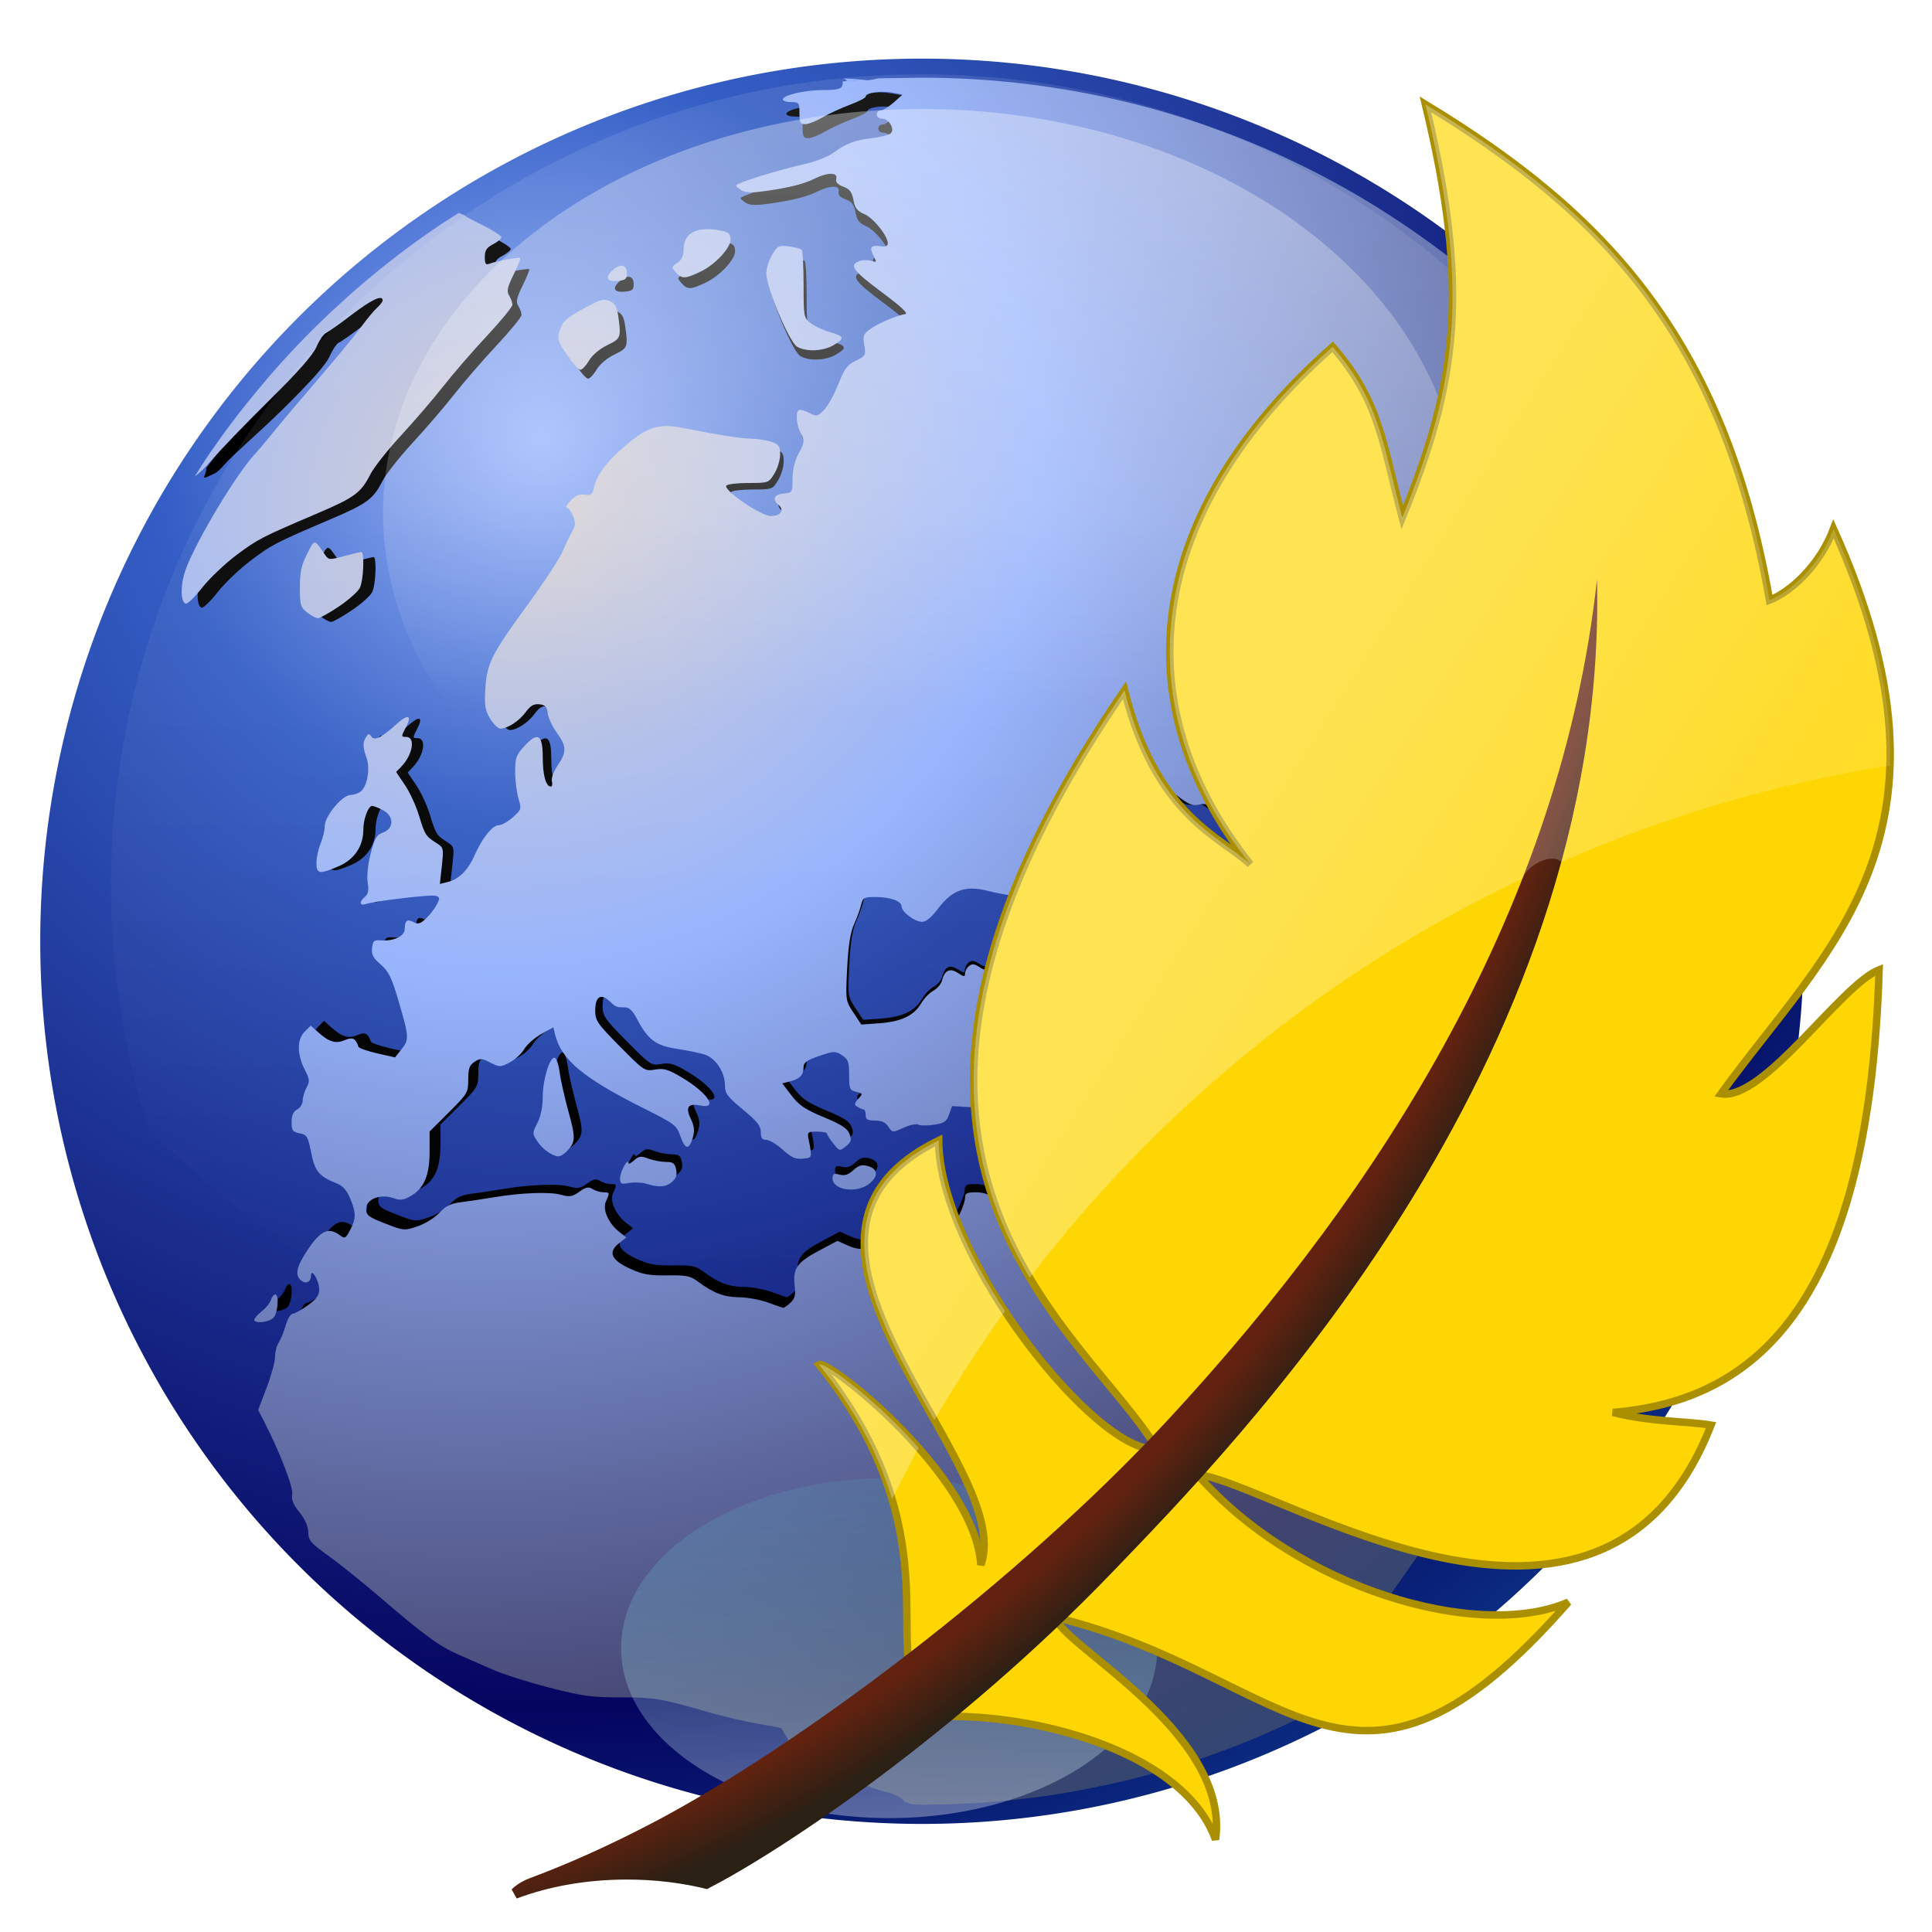 <?xml version="1.0" encoding="UTF-8" standalone="no"?>
<!-- Created with Inkscape (http://www.inkscape.org/) -->
<svg
   xmlns:dc="http://purl.org/dc/elements/1.1/"
   xmlns:cc="http://creativecommons.org/ns#"
   xmlns:rdf="http://www.w3.org/1999/02/22-rdf-syntax-ns#"
   xmlns:svg="http://www.w3.org/2000/svg"
   xmlns="http://www.w3.org/2000/svg"
   xmlns:xlink="http://www.w3.org/1999/xlink"
   xmlns:sodipodi="http://sodipodi.sourceforge.net/DTD/sodipodi-0.dtd"
   xmlns:inkscape="http://www.inkscape.org/namespaces/inkscape"
   width="700"
   height="700"
   id="svg2812"
   sodipodi:version="0.32"
   inkscape:version="0.46"
   version="1.0"
   sodipodi:docname="kpz08-joaclint.svg"
   inkscape:output_extension="org.inkscape.output.svg.inkscape"
   inkscape:export-filename="/home/kaze/Documents/KompoZer/icons/svg/logo_kompozer/kpz08-joaquin-16px.png"
   inkscape:export-xdpi="2.057143"
   inkscape:export-ydpi="2.057143">
  <defs
     id="defs2814">
    <linearGradient
       id="linearGradient3714"
       inkscape:collect="always">
      <stop
         id="stop3716"
         offset="0"
         style="stop-color:#ffffff;stop-opacity:1;" />
      <stop
         id="stop3718"
         offset="1"
         style="stop-color:#ffffff;stop-opacity:0;" />
    </linearGradient>
    <linearGradient
       gradientTransform="translate(-998.904,45.798)"
       y2="369.844"
       x2="3310.201"
       y1="193.068"
       x1="3031.766"
       gradientUnits="userSpaceOnUse"
       id="linearGradient3725"
       xlink:href="#linearGradient3714"
       inkscape:collect="always" />
    <linearGradient
       id="linearGradient3595">
      <stop
         id="stop3597"
         offset="0"
         style="stop-color:#63220f;stop-opacity:1;" />
      <stop
         style="stop-color:#711107;stop-opacity:1;"
         offset="0.5"
         id="stop3603" />
      <stop
         id="stop3605"
         offset="0.95"
         style="stop-color:#63220f;stop-opacity:1" />
      <stop
         id="stop3599"
         offset="1"
         style="stop-color:#2b2014;stop-opacity:1" />
    </linearGradient>
    <radialGradient
       gradientUnits="userSpaceOnUse"
       gradientTransform="matrix(1.924,1.186,-1.477,2.395,-3092.766,-3644.695)"
       r="196.681"
       fy="291.096"
       fx="2692.633"
       cy="291.096"
       cx="2692.633"
       id="radialGradient3601"
       xlink:href="#linearGradient3595"
       inkscape:collect="always" />
    <linearGradient
       id="linearGradient3925"
       inkscape:collect="always">
      <stop
         id="stop3927"
         offset="0"
         style="stop-color:#3a3204;stop-opacity:1" />
      <stop
         id="stop3929"
         offset="1"
         style="stop-color:#aa8f00;stop-opacity:1" />
    </linearGradient>
    <radialGradient
       r="70.12"
       fy="554.653"
       fx="661.418"
       cy="554.653"
       cx="661.418"
       gradientTransform="matrix(2.854,-0.436,1.294,8.457,-522.329,-1748.805)"
       gradientUnits="userSpaceOnUse"
       id="radialGradient3593"
       xlink:href="#linearGradient3925"
       inkscape:collect="always" />
    <filter
       height="1.167"
       y="-0.084"
       width="1.271"
       x="-0.136"
       id="filter3689"
       inkscape:collect="always">
      <feGaussianBlur
         id="feGaussianBlur3691"
         stdDeviation="21.913"
         inkscape:collect="always" />
    </filter>
    <clipPath
       id="clipPath3695"
       clipPathUnits="userSpaceOnUse">
      <path
         sodipodi:type="arc"
         style="opacity:1;fill:url(#radialGradient3699);fill-opacity:1;stroke:none;stroke-width:16.687;stroke-linejoin:round;stroke-miterlimit:4;stroke-dasharray:none;stroke-opacity:1"
         id="path3697"
         sodipodi:cx="114.28571"
         sodipodi:cy="-116.20924"
         sodipodi:rx="300"
         sodipodi:ry="300"
         d="M 414.286,-116.209 A 300,300 0 1 1 -185.714,-116.209 A 300,300 0 1 1 414.286,-116.209 z"
         transform="matrix(1.065,0,0,1.066,2765.143,512.271)" />
    </clipPath>
    <filter
       height="2.487"
       y="-0.743"
       width="2.487"
       x="-0.743"
       id="filter3943"
       inkscape:collect="always">
      <feGaussianBlur
         id="feGaussianBlur3945"
         stdDeviation="33.625"
         inkscape:collect="always" />
    </filter>
    <clipPath
       id="clipPath3957"
       clipPathUnits="userSpaceOnUse">
      <path
         sodipodi:type="arc"
         style="opacity:1;fill:url(#radialGradient3961);fill-opacity:1;stroke:none;stroke-width:16.687;stroke-linejoin:round;stroke-miterlimit:4;stroke-dasharray:none;stroke-opacity:1"
         id="path3959"
         sodipodi:cx="114.28571"
         sodipodi:cy="-116.20924"
         sodipodi:rx="300"
         sodipodi:ry="300"
         d="M 414.286,-116.209 A 300,300 0 1 1 -185.714,-116.209 A 300,300 0 1 1 414.286,-116.209 z"
         transform="matrix(0.595,0,0,0.943,2355.012,735.995)" />
    </clipPath>
    <linearGradient
       id="linearGradient3947"
       inkscape:collect="always">
      <stop
         id="stop3949"
         offset="0"
         style="stop-color:#e1e5ee;stop-opacity:1" />
      <stop
         id="stop3951"
         offset="1"
         style="stop-color:#14e5e5;stop-opacity:0;" />
    </linearGradient>
    <linearGradient
       gradientUnits="userSpaceOnUse"
       y2="757.06"
       x2="2417.019"
       y1="907.402"
       x1="2417.019"
       id="linearGradient3953"
       xlink:href="#linearGradient3947"
       inkscape:collect="always" />
    <linearGradient
       id="linearGradient3623">
      <stop
         id="stop3625"
         offset="0"
         style="stop-color:#ffffff;stop-opacity:1;" />
      <stop
         style="stop-color:#ffffff;stop-opacity:0.498;"
         offset="0.659"
         id="stop3631" />
      <stop
         id="stop3627"
         offset="1"
         style="stop-color:#ffffff;stop-opacity:0;" />
    </linearGradient>
    <linearGradient
       gradientUnits="userSpaceOnUse"
       y2="30.626"
       x2="114.286"
       y1="-416.209"
       x1="114.286"
       id="linearGradient3629"
       xlink:href="#linearGradient3623"
       inkscape:collect="always" />
    <linearGradient
       id="linearGradient4094"
       inkscape:collect="always">
      <stop
         id="stop4096"
         offset="0"
         style="stop-color:#ffffff;stop-opacity:1;" />
      <stop
         id="stop4098"
         offset="1"
         style="stop-color:#ffffff;stop-opacity:0;" />
    </linearGradient>
    <linearGradient
       gradientUnits="userSpaceOnUse"
       y2="486.834"
       x2="2643.031"
       y1="48.469"
       x1="2643.031"
       id="linearGradient4100"
       xlink:href="#linearGradient4094"
       inkscape:collect="always" />
    <linearGradient
       id="linearGradient3473">
      <stop
         id="stop3475"
         offset="0"
         style="stop-color:#d5cece;stop-opacity:1" />
      <stop
         style="stop-color:#94b2fd;stop-opacity:1"
         offset="0.337"
         id="stop3481" />
      <stop
         id="stop3483"
         offset="0.867"
         style="stop-color:#444470;stop-opacity:1" />
      <stop
         id="stop3477"
         offset="1"
         style="stop-color:#344671;stop-opacity:1" />
    </linearGradient>
    <radialGradient
       gradientUnits="userSpaceOnUse"
       gradientTransform="matrix(0.888,1.538,-1.656,0.956,-154.505,-3907.793)"
       r="290.58"
       fy="236.38"
       fx="2540.582"
       cy="236.38"
       cx="2540.582"
       id="radialGradient3479"
       xlink:href="#linearGradient3473"
       inkscape:collect="always" />
    <linearGradient
       id="linearGradient3463">
      <stop
         style="stop-color:#94b2fd;stop-opacity:1"
         offset="0"
         id="stop3465" />
      <stop
         id="stop3471"
         offset="0.249"
         style="stop-color:#345ec5;stop-opacity:1" />
      <stop
         id="stop3467"
         offset="0.831"
         style="stop-color:#050560;stop-opacity:1" />
      <stop
         style="stop-color:#0b2e83;stop-opacity:1"
         offset="1"
         id="stop3469" />
    </linearGradient>
    <radialGradient
       r="300"
       fy="-286.377"
       fx="-15.766"
       cy="-286.377"
       cx="-15.766"
       gradientTransform="matrix(0.865,1.498,-1.5,0.865,-431.56,-14.985)"
       gradientUnits="userSpaceOnUse"
       id="radialGradient3727"
       xlink:href="#linearGradient3463"
       inkscape:collect="always" />
    <inkscape:perspective
       sodipodi:type="inkscape:persp3d"
       inkscape:vp_x="0 : 526.18109 : 1"
       inkscape:vp_y="0 : 1000 : 0"
       inkscape:vp_z="744.09448 : 526.18109 : 1"
       inkscape:persp3d-origin="372.04724 : 350.78739 : 1"
       id="perspective2820" />
    <linearGradient
       inkscape:collect="always"
       xlink:href="#linearGradient3714"
       id="linearGradient3781"
       gradientUnits="userSpaceOnUse"
       gradientTransform="translate(-2484.341,2.238)"
       x1="3031.766"
       y1="193.068"
       x2="3310.201"
       y2="369.844" />
    <radialGradient
       inkscape:collect="always"
       xlink:href="#linearGradient3595"
       id="radialGradient3784"
       gradientUnits="userSpaceOnUse"
       gradientTransform="matrix(1.924,1.186,-1.477,2.395,-4578.203,-3688.255)"
       cx="2692.633"
       cy="291.096"
       fx="2692.633"
       fy="291.096"
       r="196.681" />
    <radialGradient
       inkscape:collect="always"
       xlink:href="#linearGradient3925"
       id="radialGradient3787"
       gradientUnits="userSpaceOnUse"
       gradientTransform="matrix(2.854,-0.436,1.294,8.457,-2007.766,-1792.366)"
       cx="661.418"
       cy="554.653"
       fx="661.418"
       fy="554.653"
       r="70.12" />
    <radialGradient
       inkscape:collect="always"
       xlink:href="#linearGradient3473"
       id="radialGradient3795"
       gradientUnits="userSpaceOnUse"
       gradientTransform="matrix(0.888,1.538,-1.656,0.956,-1639.942,-3951.353)"
       cx="2540.582"
       cy="236.38"
       fx="2540.582"
       fy="236.38"
       r="290.58" />
    <radialGradient
       inkscape:collect="always"
       xlink:href="#linearGradient3925"
       id="radialGradient3836"
       gradientUnits="userSpaceOnUse"
       gradientTransform="matrix(2.854,-0.436,1.294,8.457,-2007.766,-1792.366)"
       cx="661.418"
       cy="554.653"
       fx="661.418"
       fy="554.653"
       r="70.12" />
    <radialGradient
       inkscape:collect="always"
       xlink:href="#linearGradient3595"
       id="radialGradient3838"
       gradientUnits="userSpaceOnUse"
       gradientTransform="matrix(1.924,1.186,-1.477,2.395,-4578.203,-3688.255)"
       cx="2692.633"
       cy="291.096"
       fx="2692.633"
       fy="291.096"
       r="196.681" />
    <linearGradient
       inkscape:collect="always"
       xlink:href="#linearGradient3714"
       id="linearGradient3840"
       gradientUnits="userSpaceOnUse"
       gradientTransform="translate(-2484.341,2.238)"
       x1="3031.766"
       y1="193.068"
       x2="3310.201"
       y2="369.844" />
    <radialGradient
       inkscape:collect="always"
       xlink:href="#linearGradient3463"
       id="radialGradient3842"
       gradientUnits="userSpaceOnUse"
       gradientTransform="matrix(0.865,1.498,-1.5,0.865,-431.56,-14.985)"
       cx="-15.766"
       cy="-286.377"
       fx="-15.766"
       fy="-286.377"
       r="300" />
    <radialGradient
       inkscape:collect="always"
       xlink:href="#linearGradient3473"
       id="radialGradient3844"
       gradientUnits="userSpaceOnUse"
       gradientTransform="matrix(0.888,1.538,-1.656,0.956,-1639.942,-3951.353)"
       cx="2540.582"
       cy="236.38"
       fx="2540.582"
       fy="236.38"
       r="290.58" />
    <linearGradient
       inkscape:collect="always"
       xlink:href="#linearGradient4094"
       id="linearGradient3846"
       gradientUnits="userSpaceOnUse"
       x1="2643.031"
       y1="48.469"
       x2="2643.031"
       y2="486.834" />
    <linearGradient
       inkscape:collect="always"
       xlink:href="#linearGradient3623"
       id="linearGradient3848"
       gradientUnits="userSpaceOnUse"
       x1="114.286"
       y1="-416.209"
       x2="114.286"
       y2="30.626" />
    <linearGradient
       inkscape:collect="always"
       xlink:href="#linearGradient3947"
       id="linearGradient3850"
       gradientUnits="userSpaceOnUse"
       x1="2417.019"
       y1="907.402"
       x2="2417.019"
       y2="757.06" />
  </defs>
  <sodipodi:namedview
     id="base"
     pagecolor="#ffffff"
     bordercolor="#666666"
     borderopacity="1.0"
     inkscape:pageopacity="0.0"
     inkscape:pageshadow="2"
     inkscape:zoom="0.7"
     inkscape:cx="356.22356"
     inkscape:cy="321.62404"
     inkscape:document-units="px"
     inkscape:current-layer="layer1"
     showgrid="false"
     inkscape:window-width="956"
     inkscape:window-height="951"
     inkscape:window-x="960"
     inkscape:window-y="85" />
  <g
     inkscape:label="Capa 1"
     inkscape:groupmode="layer"
     id="layer1"
     transform="translate(-34.286,-3.791)">
    <g
       id="g3810"
       transform="translate(2.857,0)">
      <path
         sodipodi:type="arc"
         style="fill:url(#radialGradient3842);fill-opacity:1;stroke:none;stroke-width:16.687;stroke-linejoin:round;stroke-miterlimit:4;stroke-dasharray:none;stroke-opacity:1"
         id="path2649"
         sodipodi:cx="114.28571"
         sodipodi:cy="-116.20924"
         sodipodi:rx="300"
         sodipodi:ry="300"
         d="M 414.286,-116.209 A 300,300 0 1 1 -185.714,-116.209 A 300,300 0 1 1 414.286,-116.209 z"
         transform="matrix(1.065,0,0,1.066,243.795,468.711)" />
      <path
         style="fill:#000000;fill-opacity:1;stroke:none;stroke-width:16.687;stroke-linejoin:round;stroke-miterlimit:4;stroke-dasharray:none;stroke-opacity:1"
         d="M 367.002,39.448 C 360.904,39.448 354.575,36.933 348.532,37.289 L 346.071,37.477 C 346.071,37.477 336.803,36.705 333.656,37.23 C 334.423,37.979 333.686,37.606 333.697,38.303 C 333.768,39.176 332.878,38.739 333.966,38.688 C 337.232,38.534 338.168,38.238 337.381,40.292 C 336.968,41.368 335.228,41.734 330.74,41.73 C 324.175,41.724 316.358,43.542 316.358,45.066 C 316.358,45.583 317.68,46.014 319.295,46.014 C 322.07,46.014 322.233,46.232 322.233,49.931 C 322.233,53.241 322.538,53.848 324.253,53.848 C 325.369,53.848 328.123,52.772 330.373,51.461 C 332.623,50.151 337.007,48.115 340.104,46.963 C 343.201,45.811 345.735,44.513 345.735,44.056 C 345.735,42.715 351.139,41.9 355.129,42.648 L 358.801,43.352 L 355.68,46.137 C 353.959,47.674 351.889,48.952 351.09,48.952 C 350.29,48.952 349.651,49.613 349.651,50.421 C 349.652,51.229 350.491,51.89 351.549,51.89 C 353.967,51.89 356.156,55.545 354.639,57.061 C 354.061,57.64 351.045,58.422 347.938,58.805 C 341.622,59.585 338.879,60.629 334.168,64.069 C 332.394,65.364 327.767,67.164 323.885,68.047 C 316.49,69.729 305.815,72.862 301.669,74.565 C 299.273,75.549 299.264,75.573 301.18,76.983 C 302.584,78.016 304.507,78.268 308.034,77.839 C 316.985,76.75 323.64,75.176 327.313,73.31 C 332.074,70.892 335.916,70.833 335.3,73.188 C 334.98,74.409 335.705,75.221 337.778,76.003 C 340.067,76.867 340.855,77.898 341.389,80.746 C 341.928,83.616 342.721,84.675 345.184,85.704 C 348.403,87.048 353.568,93.436 353.568,96.077 C 353.568,97.178 352.798,97.436 350.631,97.118 C 347.454,96.652 346.948,97.668 348.733,101.004 C 349.674,102.761 349.56,102.924 347.754,102.351 C 346.631,101.994 344.895,101.963 343.868,102.29 C 339.612,103.64 340.933,105.638 351.212,113.275 C 358.3,118.541 360.971,121.022 359.75,121.231 C 356.56,121.778 350.291,124.448 347.418,126.495 C 344.895,128.291 344.676,128.881 345.245,132.248 C 345.853,135.845 345.727,136.073 342.246,137.756 C 339.175,139.24 338.206,140.539 336.004,146.141 C 334.569,149.79 332.277,153.906 330.924,155.26 C 328.603,157.581 328.308,157.643 325.66,156.269 C 324.116,155.468 322.492,155.017 322.049,155.29 C 320.759,156.088 321.106,160.426 322.723,163.553 C 324.111,166.238 324.06,166.711 321.988,170.591 C 320.526,173.329 319.785,176.462 319.785,179.679 C 319.785,184.487 319.728,184.58 316.603,184.881 C 313.221,185.208 312.452,186.949 314.828,188.921 C 317.022,190.742 315.52,192.885 312.074,192.868 C 308.609,192.852 295.263,183.748 296.284,182.097 C 296.608,181.572 300.123,181.148 304.087,181.148 C 311.213,181.148 311.313,181.105 313.328,177.843 C 314.449,176.029 315.378,172.984 315.378,171.081 C 315.378,168.079 314.962,167.484 312.288,166.551 C 310.592,165.96 307.397,165.448 305.188,165.419 C 301.412,165.37 294.418,164.265 280.524,161.564 C 272.408,159.985 268.302,161.259 260.756,167.653 C 253.959,173.412 250.36,178.181 249.372,182.678 C 248.802,185.275 248.331,185.616 246.037,185.279 C 244.123,184.998 242.727,185.603 241.018,187.421 C 239.714,188.809 239.105,189.961 239.672,189.961 C 240.239,189.961 241.251,191.257 241.906,192.838 C 242.892,195.219 242.827,196.185 241.538,198.468 C 240.683,199.984 239.133,203.205 238.111,205.629 C 237.09,208.052 231.579,216.425 225.871,224.234 C 212.967,241.889 211.312,245.187 210.785,254.284 C 210.436,260.282 210.708,261.864 212.529,264.811 C 213.708,266.718 215.318,268.299 216.109,268.299 C 218.663,268.299 222.772,265.625 225.106,262.455 C 226.841,260.097 228.003,259.439 230.002,259.67 C 232.099,259.913 232.673,260.541 232.94,262.883 C 233.123,264.493 234.554,267.576 236.122,269.707 C 239.63,274.477 239.713,276.577 236.459,281.366 C 234.999,283.515 234.127,285.889 234.409,286.966 C 234.678,287.997 234.51,288.863 234.041,288.863 C 232.283,288.863 231.165,284.868 231.165,278.612 C 231.165,270.353 229.435,269.255 224.647,274.481 C 221.739,277.654 221.372,278.661 221.372,283.569 C 221.373,286.612 221.891,290.873 222.535,293.025 C 223.672,296.818 223.596,297.032 220.546,299.757 C 218.816,301.303 216.569,302.573 215.528,302.573 C 213.308,302.573 209.671,307.128 206.929,313.344 C 204.641,318.531 201.391,321.735 197.473,322.708 L 194.658,323.412 L 195.362,316.955 C 196.037,310.646 195.99,310.51 193.281,308.784 C 189.622,306.455 189.339,306.014 187.191,298.962 C 186.178,295.633 183.972,290.843 182.265,288.312 L 179.143,283.692 L 181.102,281.642 C 185.084,277.39 186.045,271.237 182.723,271.237 C 180.884,271.237 180.871,271.142 182.632,267.748 C 184.854,263.465 183.367,263.003 179.266,266.708 C 173.941,271.519 171.408,272.756 170.33,271.084 C 169.623,269.988 169.292,270.022 168.494,271.237 C 167.231,273.162 167.257,274.823 168.616,278.581 C 169.927,282.206 169.061,288.143 166.903,290.302 C 166.078,291.127 164.35,291.801 163.078,291.801 C 160.049,291.801 153.806,299.308 153.806,302.94 C 153.806,304.383 153.145,307.157 152.337,309.091 C 151.529,311.024 150.868,314.095 150.868,315.915 C 150.868,319.9 151.944,320.055 158.794,317.108 C 164.326,314.728 167.515,309.987 167.515,304.103 C 167.515,300.381 169.245,295.718 170.636,295.718 C 171.115,295.718 172.811,296.365 174.4,297.187 C 178.415,299.263 178.489,303.646 174.522,305.143 C 172.139,306.043 171.486,307.126 170.085,312.701 C 169.114,316.568 168.692,320.714 169.045,322.922 C 169.485,325.673 169.252,326.981 168.096,327.941 C 166.016,329.667 166.107,331.239 168.249,330.572 C 171.993,329.408 191.512,327.082 193.158,327.604 C 194.736,328.105 194.756,328.422 193.526,330.787 C 192.773,332.233 191.078,334.425 189.731,335.683 C 187.768,337.517 186.896,337.793 185.355,336.968 C 183.071,335.745 182.203,336.385 182.203,339.324 C 182.203,341.881 178.326,343.786 173.88,343.425 C 171.28,343.214 170.9,343.53 170.606,346.118 C 170.34,348.456 170.941,349.634 173.666,351.993 C 176.545,354.486 177.55,356.577 180.122,365.366 C 183.754,377.773 183.8,378.632 180.949,382.196 L 178.745,384.95 L 172.411,383.512 C 168.933,382.709 165.959,381.665 165.801,381.217 C 164.698,378.089 163.745,377.647 160.813,378.861 C 157.56,380.208 155.199,379.429 151.082,375.678 L 148.848,373.659 L 146.676,375.831 C 143.936,378.571 143.949,383.861 146.706,389.265 C 148.466,392.714 148.561,393.464 147.379,395.599 C 146.642,396.932 146.022,399.027 146.002,400.22 C 145.983,401.413 145.091,402.857 144.013,403.433 C 142.629,404.174 142.055,405.486 142.055,407.901 C 142.055,410.892 142.404,411.38 144.901,411.879 C 147.521,412.403 147.845,412.948 149.001,418.764 C 150.326,425.428 151.779,427.159 158.212,429.719 C 160.253,430.532 161.673,432.159 162.863,435.044 C 164.98,440.173 164.95,442.191 162.772,446.275 C 161.189,449.241 160.914,449.368 159.13,448.019 C 154.91,444.828 151.854,446.559 146.584,455.057 C 143.687,459.728 143.333,462.352 145.421,464.084 C 147.132,465.504 148.897,464.66 148.94,462.371 C 148.996,459.377 151.847,464.179 151.847,467.267 C 151.847,469.359 150.876,470.683 147.777,472.928 C 145.542,474.547 143.127,475.896 142.422,475.896 C 141.717,475.896 140.603,477.769 139.943,480.058 C 139.284,482.347 138.173,485.085 137.465,486.148 C 136.756,487.21 136.179,489.478 136.179,491.197 C 136.18,492.916 134.828,497.868 133.181,502.182 L 130.182,510.016 L 132.354,514.239 C 138.025,525.313 142.733,537.575 142.269,540.005 C 141.913,541.87 142.634,543.588 144.87,546.37 C 146.865,548.852 147.929,551.328 147.961,553.439 C 148.005,556.318 148.796,557.246 155.06,561.732 C 158.938,564.508 167.454,571.339 173.972,576.94 C 189.209,590.037 194.376,593.8 201.421,596.892 C 204.576,598.277 210.038,600.672 213.539,602.217 C 217.04,603.762 225.964,606.607 233.399,608.521 C 245.243,611.57 248.394,611.996 258.859,612.009 C 270.937,612.025 273.258,612.427 290.408,617.395 C 295.255,618.799 302.903,620.578 307.422,621.342 C 311.942,622.107 315.72,622.847 315.807,622.995 C 315.894,623.143 316.698,624.47 317.612,625.933 C 318.527,627.395 319.295,630.085 319.295,631.93 C 319.296,634.897 319.721,635.453 322.967,636.735 C 324.987,637.532 329.945,638.964 333.984,639.917 C 338.023,640.871 343.531,642.455 346.224,643.436 C 348.917,644.418 352.442,645.523 354.058,645.884 C 356.606,646.453 358.905,647.867 359.903,649.342 C 359.907,649.348 359.899,649.367 359.903,649.373 C 363.788,650.795 367.962,650.14 373.296,652.041 C 436.286,650.037 482.045,628.965 534.717,600.11 C 531.236,600.781 530.384,600.793 527.565,600.534 C 525.32,599.952 522.456,596.137 522.471,590.892 C 522.481,587.281 525.216,585.234 534.512,571.861 C 540.315,563.513 547.597,553.378 550.7,549.338 C 559.099,538.403 566.616,522.743 567.469,514.392 C 567.844,510.717 568.781,505.542 569.55,502.886 C 571.584,495.861 571.205,485.689 568.907,485.689 C 568.447,485.688 560.756,493.114 551.832,502.213 C 542.907,511.312 534.85,518.963 533.93,519.197 C 531.183,519.893 526.021,518.077 524.934,516.045 C 524.087,514.463 524.429,513.784 526.984,511.914 C 530.05,509.669 551.436,483.577 561.073,470.327 C 563.889,466.456 566.415,461.93 566.673,460.29 C 567.152,457.256 570.041,450.622 579.25,431.341 L 584.391,420.57 L 584.942,406.861 C 585.252,399.321 585.293,391.979 585.003,390.55 C 584.245,386.811 580.532,386.422 573.558,389.357 C 567.204,392.032 565.02,391.789 560.981,388.01 C 555.14,382.544 555.071,376.005 560.89,379.442 L 563.736,381.095 L 570.529,376.076 C 577.911,370.599 582.994,364.996 591.246,353.248 C 599.263,341.834 601.245,340.988 611.106,344.802 C 621.064,348.654 622.419,348.705 626.406,345.536 C 628.368,343.978 630.357,342.721 630.843,342.721 C 632.776,342.721 638.028,347.434 642.319,353.034 C 646.673,358.715 662.035,374.056 663.372,374.056 C 664.244,374.056 665.935,369.51 666.738,365.029 C 670.409,356.178 672.058,347.035 669.835,343.236 C 666.372,169.859 539.777,41.426 367.002,39.448 z M 197.059,85.866 C 158.467,113.34 133.266,137.444 106.154,173.337 C 106.433,175.487 103.634,178.178 107.434,176.129 C 108.629,175.517 109.809,175.57 112.668,172.204 C 115.527,168.838 125.61,160.248 133.884,152.077 C 144.358,141.735 149.519,135.909 150.868,132.86 C 151.934,130.451 153.445,128.224 154.203,127.933 C 154.962,127.642 159.078,124.744 163.353,121.476 C 170.463,116.042 174.369,114.233 174.369,116.366 C 174.369,116.821 173.442,118.012 172.319,119.028 C 171.196,120.044 168.673,123.088 166.719,125.791 C 164.766,128.493 157.848,136.887 151.357,144.427 C 144.867,151.967 137.806,160.341 135.659,163.032 C 133.512,165.723 130.547,169.248 129.049,170.866 C 121.724,178.782 106.239,205.052 103.926,213.524 C 102.544,218.585 102.799,223.409 104.477,223.959 C 105.094,224.161 107.725,221.603 110.322,218.298 C 112.919,214.992 118.376,209.81 122.44,206.761 C 130.01,201.082 131.163,200.475 151.357,191.858 C 164.43,186.281 166.665,184.627 169.994,178.088 C 171.257,175.607 176.122,169.438 180.796,164.379 C 185.47,159.32 192.221,151.482 195.79,146.936 C 199.359,142.39 206.353,134.294 211.335,128.974 C 216.317,123.653 220.393,118.674 220.393,117.896 C 220.393,117.118 219.861,115.662 219.231,114.652 C 218.292,113.149 218.566,111.794 220.791,107.247 C 222.286,104.191 223.369,101.532 223.178,101.341 C 222.759,100.922 214.72,102.398 212.315,103.33 C 210.91,103.874 210.601,103.447 210.601,100.974 C 210.601,98.611 211.239,97.634 213.539,96.445 C 215.154,95.609 216.476,94.483 216.476,93.966 C 216.476,93.449 213.722,91.645 210.356,89.957 C 206.99,88.27 204.029,86.732 203.808,86.53 L 199.676,85.031 C 196.713,83.568 198.879,86.579 197.059,85.866 z M 288.847,91.12 C 283.791,91.343 281.105,93.849 281.105,98.464 C 281.106,100.614 280.419,102.041 278.902,103.055 C 276.723,104.51 276.708,104.538 278.565,106.604 C 280.553,108.815 281.942,108.726 287.471,105.992 C 292.437,103.536 297.752,97.792 297.752,94.884 C 297.752,92.737 297.203,92.173 294.692,91.671 C 292.496,91.231 290.533,91.046 288.847,91.12 z M 316.358,97.026 C 314.638,97.031 314.027,97.748 312.563,100.117 C 311.405,101.991 310.482,105.024 310.482,106.849 C 310.483,111.825 318.692,131.305 321.437,132.829 C 324.898,134.75 330.869,134.405 334.657,132.064 C 338.429,129.733 338.153,129.095 332.515,127.443 C 330.361,126.812 327.496,125.428 326.15,124.383 C 323.781,122.545 323.702,122.113 323.702,110.766 C 323.702,104.317 323.388,98.762 323.029,98.403 C 322.669,98.044 320.648,97.494 318.53,97.21 C 317.638,97.09 316.931,97.024 316.358,97.026 z M 259.103,104.064 C 258.202,104.069 257.062,104.629 255.829,105.778 C 253.065,108.353 253.935,109.839 257.941,109.45 C 260.499,109.202 261.031,108.742 261.031,106.727 C 261.031,104.955 260.262,104.058 259.103,104.064 z M 253.228,116.121 C 253.032,116.114 252.829,116.126 252.616,116.152 C 251.196,116.325 249.266,117.275 245.425,119.395 C 239.449,122.694 238.171,123.876 237.254,126.862 C 236.243,130.159 236.439,130.738 239.764,135.675 C 241.727,138.59 243.836,141 244.476,141 C 245.117,141 246.532,139.5 247.597,137.695 C 248.758,135.728 251.344,133.56 254.054,132.248 C 258.871,129.916 258.993,129.574 257.971,122.119 C 257.498,118.666 256.822,117.437 254.942,116.58 C 254.352,116.311 253.817,116.143 253.228,116.121 z M 150.317,202.293 C 149.55,202.238 148.927,203.611 147.532,206.363 C 145.498,210.379 144.993,212.825 144.993,218.237 C 144.993,224.434 145.217,225.235 147.563,227.08 C 148.982,228.196 150.702,229.13 151.388,229.13 C 152.075,229.13 155.416,227.257 158.824,224.969 C 162.233,222.68 165.588,219.705 166.26,218.359 C 167.577,215.72 167.99,205.61 166.78,205.629 C 166.377,205.635 163.622,206.297 160.66,207.098 C 155.673,208.445 155.175,208.438 154.081,206.853 C 152.009,203.852 151.085,202.349 150.317,202.293 z M 436.375,280.234 C 437.661,280.205 451.462,288.383 456.051,291.923 C 460.385,295.267 461.643,295.781 464.16,295.228 C 466.915,294.623 467.793,295.198 475.238,302.603 C 479.677,307.019 485.145,312.14 487.386,313.987 C 492.659,318.332 498.884,327.365 498.219,329.685 C 497.941,330.656 497.413,332.231 497.026,333.174 C 496.473,334.517 496.798,334.887 498.586,334.887 L 500.881,334.887 L 498.678,336.417 C 497.331,337.361 493.396,338.143 488.427,338.467 C 483.99,338.758 479.399,339.613 478.206,340.365 C 475.369,342.154 475.588,342.246 472.637,338.376 C 470.312,335.328 470.097,334.197 470.097,326.258 C 470.097,316.625 469.898,316.282 463.732,314.293 C 454.329,311.26 444.675,305.384 439.251,299.39 C 434.427,294.059 433.865,292.952 433.865,289.108 C 433.865,285.624 434.825,282.088 436.283,280.265 C 436.297,280.246 436.333,280.235 436.375,280.234 z M 376.733,312.365 C 379.526,312.25 381.871,313.687 382.945,316.282 C 383.625,317.922 384.009,319.406 383.802,319.556 C 380.854,321.69 373.25,326.033 372.572,325.982 C 372.08,325.946 370.692,325.465 369.481,324.881 C 368.269,324.296 367.278,323.473 367.278,323.075 C 367.278,321.39 373.957,312.821 375.509,312.518 C 375.925,312.437 376.334,312.381 376.733,312.365 z M 382.792,325.064 C 384.857,324.972 387.163,325.317 389.8,326.043 C 391.685,326.563 397.839,327.679 403.479,328.522 C 414.756,330.207 417.572,331.797 418.748,337.152 C 419.319,339.751 418.972,340.534 416.117,342.966 C 414.3,344.512 411.438,347.096 409.782,348.688 C 407.193,351.179 405.648,351.694 398.736,352.483 C 394.316,352.987 390.254,353.675 389.708,354.013 C 389.162,354.35 387.609,353.893 386.25,353.003 C 384.312,351.733 383.465,351.63 382.364,352.544 C 381.592,353.185 380.987,354.372 380.987,355.176 C 380.987,356.423 380.593,356.398 378.447,354.992 C 375.577,353.112 373.72,354.026 372.786,357.746 C 372.478,358.972 371.087,360.567 369.726,361.296 C 368.364,362.024 366.419,364.065 365.38,365.825 C 362.839,370.132 358.301,372.281 350.6,372.832 L 344.174,373.291 L 341.389,369.068 C 338.609,364.867 338.58,364.781 339.155,353.34 C 339.569,345.121 340.291,340.657 341.634,337.641 C 342.668,335.32 343.792,332.206 344.143,330.725 C 344.721,328.291 345.191,328.033 349.101,328.033 C 354.417,328.033 358.465,329.473 358.465,331.368 C 358.465,333.323 363.145,336.846 365.748,336.846 C 367.143,336.846 369.056,335.291 371.256,332.347 C 374.827,327.569 378.251,325.268 382.792,325.064 z M 251.943,363.468 C 252.763,363.426 253.766,363.955 254.942,365.06 C 257.173,367.156 257.3,367.202 260.511,367.202 C 261.76,367.202 263.14,368.508 264.367,370.874 C 268.394,378.636 271.172,380.767 278.657,381.89 C 282.428,382.456 286.906,383.385 288.633,383.94 C 292.479,385.176 295.794,390.165 295.794,394.773 C 295.794,397.73 296.577,398.815 302.159,403.433 C 307.235,407.632 308.524,409.255 308.524,411.451 C 308.524,413.55 308.991,414.205 310.482,414.205 C 311.558,414.205 314.17,415.772 316.296,417.693 C 319.376,420.475 320.819,421.123 323.396,420.876 C 326.813,420.547 326.794,420.633 325.477,413.96 C 324.976,411.421 325.14,411.267 328.476,411.267 C 330.422,411.267 332.023,411.597 332.025,412.002 C 332.028,412.405 333.035,413.991 334.259,415.521 C 336.458,418.268 336.514,418.262 338.727,416.469 C 340.613,414.942 340.8,414.246 339.982,412.093 C 339.231,410.119 337.157,408.777 330.863,406.157 C 324.266,403.411 322.081,401.952 319.418,398.476 L 316.143,394.161 L 319.112,393.396 C 322.449,392.531 323.702,391.146 323.702,388.255 C 323.702,386.768 325.007,385.874 329.271,384.43 C 334.519,382.654 334.983,382.634 337.35,384.185 C 339.538,385.619 339.859,386.536 339.859,391.193 C 339.859,396.103 340.047,396.585 342.338,397.16 C 344.739,397.763 344.759,397.839 343.103,399.669 C 341.623,401.305 341.597,401.706 342.827,402.485 C 343.614,402.982 344.596,403.394 345,403.403 C 345.404,403.411 345.735,404.315 345.735,405.392 C 345.735,406.964 346.384,407.35 349.039,407.35 C 351.37,407.35 352.766,407.992 353.783,409.523 C 355.22,411.687 355.237,411.677 359.199,409.89 C 361.387,408.904 363.686,408.403 364.309,408.788 C 364.933,409.174 367.421,409.214 369.848,408.85 C 373.632,408.282 374.433,407.738 375.326,405.177 L 376.366,402.209 L 383.619,402.668 C 390.329,403.099 391.135,402.936 394.482,400.496 C 396.473,399.044 399.982,395.813 402.255,393.335 L 406.386,388.837 L 407.365,392.447 C 407.917,394.437 408.372,397.115 408.375,398.384 C 408.378,399.653 409.511,402.016 410.884,403.647 C 412.658,405.756 413.23,407.367 412.873,409.186 C 411.584,415.749 411.939,419.755 414.066,422.742 C 415.251,424.406 416.239,426.887 416.239,428.281 C 416.239,432.011 409.947,436.201 402.132,437.676 C 396.506,438.737 395.585,438.662 393.074,437.064 C 391.536,436.084 389.925,434.72 389.494,434.034 C 389.063,433.348 386.97,432.81 384.842,432.81 C 381.602,432.81 380.987,433.126 380.987,434.799 C 380.987,435.898 380.076,438.562 378.967,440.736 C 377.492,443.629 377.218,445.041 377.988,445.968 C 378.802,446.949 377.943,447.721 374.193,449.335 C 371.527,450.482 367.755,451.416 365.809,451.416 C 363.862,451.415 360.929,452.099 359.291,452.945 C 356.667,454.303 355.901,454.331 352.742,453.099 C 350.283,452.139 348.241,451.967 346.224,452.548 C 344.092,453.162 342.231,452.935 339.492,451.721 L 335.728,450.038 L 329.363,453.405 C 321.419,457.618 319.856,459.787 320.519,465.675 C 320.931,469.323 320.652,470.492 318.989,472.04 C 317.873,473.081 316.721,473.857 316.419,473.785 C 316.117,473.713 313.665,472.869 310.972,471.887 C 308.279,470.906 303.728,470.075 300.874,470.051 C 295.522,470.007 291.699,468.57 286.277,464.513 C 283.547,462.47 282.17,462.179 275.353,462.279 C 268.933,462.373 266.568,461.939 262.163,459.923 C 255.45,456.849 254.213,454.076 258.124,450.956 L 260.817,448.814 L 258.339,446.887 C 254.452,443.829 252.271,438.893 253.565,436.054 C 254.99,432.925 254.968,432.81 252.677,432.81 C 251.593,432.81 249.883,432.303 248.883,431.678 C 247.408,430.757 246.535,430.912 244.17,432.596 C 241.66,434.383 240.714,434.538 237.56,433.667 C 233.54,432.557 223.443,432.953 213.539,434.616 C 210.038,435.203 204.974,435.968 202.308,436.299 C 198.534,436.767 196.802,437.604 194.474,440.093 C 192.817,441.866 189.362,444.01 186.702,444.897 C 181.989,446.47 181.788,446.432 175.196,443.857 C 169.283,441.548 168.494,440.94 168.494,438.686 C 168.494,435.244 173.501,433.256 178.103,434.86 C 180.669,435.755 181.73,435.623 184.376,434.095 C 189.055,431.394 191.014,426.769 191.016,418.336 L 191.016,411.236 L 197.871,404.413 C 204.491,397.805 204.726,397.411 204.726,392.784 C 204.726,388.873 205.129,387.71 206.959,386.511 C 208.976,385.19 209.521,385.215 212.559,386.786 C 215.804,388.464 216.08,388.452 219.383,386.756 C 221.275,385.784 223.607,383.667 224.555,382.043 C 225.502,380.42 228.208,378.016 230.583,376.688 L 234.929,374.271 L 235.541,376.841 C 237.737,385.773 245.451,392.212 266.845,402.944 C 278.043,408.561 278.622,408.99 280.034,412.981 C 281.726,417.758 283.108,417.857 284.41,413.317 C 285.099,410.915 284.925,409.329 283.645,406.646 C 281.688,402.542 282.781,401.113 287.134,402.026 C 293.505,403.362 289.665,397.53 280.616,392.141 C 275.64,389.178 274.171,388.734 271.007,389.265 C 267.336,389.881 267.12,389.77 258.522,381.064 C 250.383,372.824 249.77,371.901 249.77,368.181 C 249.77,365.152 250.575,363.539 251.943,363.468 z M 553.637,383.481 C 554.772,383.42 555.242,384.903 555.259,388.01 C 555.275,390.944 549.471,403.276 547.181,405.177 C 544.951,407.028 540.494,407.278 535.277,405.82 C 531.656,404.808 529.425,404.73 526.433,405.483 C 522.852,406.385 521.763,406.172 515.845,403.403 C 509.327,400.352 509.266,400.268 509.266,396.426 C 509.266,391.424 510.729,388.727 513.458,388.745 C 514.651,388.753 518.695,390.275 522.455,392.111 C 528.947,395.28 529.552,395.382 534.665,394.437 C 541.699,393.136 545.151,391.297 549.69,386.419 C 551.461,384.516 552.755,383.529 553.637,383.481 z M 235.296,385.073 C 233.566,385.035 231.165,392.919 231.165,398.843 C 231.165,402.482 230.489,405.782 229.268,408.176 C 227.415,411.808 227.411,411.958 229.206,414.694 C 231.036,417.483 234.518,419.984 236.703,420.05 C 237.338,420.069 238.577,419.369 239.427,418.519 C 242.837,415.11 242.921,413.738 240.315,404.29 C 238.921,399.238 237.5,392.924 237.162,390.275 C 236.825,387.626 236.042,385.3 235.449,385.103 C 235.395,385.085 235.352,385.074 235.296,385.073 z M 265.927,420.203 C 265.089,420.242 264.451,420.667 263.51,421.518 C 262.413,422.511 261.507,422.924 261.49,422.436 C 261.419,420.399 258.583,425.532 258.583,427.7 C 258.583,429.841 258.89,430.037 261.766,429.505 C 263.516,429.182 266.27,429.294 267.886,429.781 C 272.447,431.154 274.813,430.999 277.005,429.138 C 278.485,427.881 278.881,426.706 278.474,424.732 C 278.014,422.501 277.408,422.039 274.924,422.039 C 273.275,422.039 270.481,421.515 268.712,420.876 C 267.671,420.499 266.917,420.252 266.295,420.203 C 266.165,420.192 266.047,420.197 265.927,420.203 z M 344.878,423.232 C 343.645,423.223 342.626,423.757 341.328,424.976 C 339.614,426.587 338.296,426.997 336.462,426.537 C 334.414,426.023 333.984,426.243 333.984,427.822 C 333.984,432.195 342.865,433.347 347.295,429.536 C 350.43,426.839 349.985,424.367 346.194,423.416 C 345.723,423.298 345.289,423.235 344.878,423.232 z M 429.214,455.485 C 432.43,455.521 438.658,458.8 446.167,464.451 C 451.535,468.491 454.512,469.974 459.203,470.969 C 463.45,471.871 465.915,473.009 467.434,474.764 C 472.685,480.824 479.257,486.668 480.838,486.668 C 481.783,486.668 485.798,487.776 489.773,489.146 C 493.748,490.517 498.898,492.107 501.187,492.666 C 504.539,493.483 505.349,494.086 505.349,495.848 C 505.349,497.358 506.481,498.674 509.021,500.102 C 512.538,502.078 517.1,507.103 517.1,509.006 C 517.1,510.859 514.432,511.861 507.981,512.434 C 501.662,512.995 501.31,512.906 500.3,510.689 C 498.913,507.646 495.951,506.957 492.344,508.823 C 489.539,510.273 489.329,510.214 486.315,507.293 C 484.017,505.065 482.28,504.294 479.705,504.294 C 476.021,504.294 472.972,501.61 463.824,490.34 C 460.635,486.412 459.529,485.689 456.663,485.689 C 453.87,485.688 452.205,484.66 447.238,479.966 C 443.918,476.829 439.202,473.123 436.772,471.735 C 434.343,470.346 430.416,467.498 428.051,465.4 C 423.845,461.668 423.793,461.526 425.144,458.698 C 425.918,457.078 427.431,455.684 428.602,455.516 C 428.789,455.489 429,455.483 429.214,455.485 z M 136.241,469.042 C 135.738,469.042 135.048,469.906 134.711,470.969 C 134.373,472.033 133.101,473.685 131.895,474.642 C 130.69,475.598 129.368,476.937 128.958,477.61 C 127.74,479.607 134.248,479.14 135.782,477.12 C 137.268,475.163 137.617,469.042 136.241,469.042 z M 142.82,555.336 L 143.34,556.132 L 144.258,556.897 C 143.77,556.381 143.312,555.864 142.82,555.336 z"
         id="path2651"
         sodipodi:nodetypes="cccccsssssssssscccsssssssssssssssssssssssssssssssssssssssssssssssssssssssssssssssssssscccsscccssssssssssssssssssssssssssssscccsscccsssssssssssssssssssscccsssssssssssssssssssccccsssssssssssscccssscccssssssccccccsssssssssssssssssssssssssssssccccssssssccsssssssssccsssccsssssssssccsssssssssccsssssscccssssssssccssssssccsssssssssssssscccsssssssccsssssssssssssssssscccsssssssssssssscccscccssssssssssssssssscccsssssssscccssssssssssssscccssssscccsssssssssccssssssssssccssssssssccssssssssssccsssssccsssssssssssssssssssssccssssccccc" />
      <path
         style="fill:url(#radialGradient3844);fill-opacity:1;stroke:none;stroke-width:16.687;stroke-linejoin:round;stroke-miterlimit:4;stroke-dasharray:none;stroke-opacity:1"
         d="M 365.553,31.944 L 349.928,32.162 C 349.049,32.173 346.986,33.127 343.709,32.787 C 341.36,32.95 339.013,33.104 336.678,33.319 C 336.82,33.75 336.814,34.263 336.553,34.944 C 336.131,36.043 334.355,36.417 329.772,36.412 C 323.068,36.406 315.084,38.262 315.084,39.819 C 315.084,40.347 316.434,40.787 318.084,40.787 C 320.918,40.787 321.084,41.01 321.084,44.787 C 321.084,48.167 321.396,48.787 323.147,48.787 C 324.286,48.787 327.099,47.688 329.397,46.35 C 331.695,45.012 336.172,42.933 339.334,41.756 C 342.497,40.58 345.084,39.254 345.084,38.787 C 345.084,37.418 350.603,36.585 354.678,37.35 L 358.428,38.069 L 355.241,40.912 C 353.483,42.483 351.37,43.787 350.553,43.787 C 349.737,43.787 349.084,44.462 349.084,45.287 C 349.084,46.112 349.941,46.787 351.022,46.787 C 353.491,46.787 355.726,50.52 354.178,52.069 C 353.587,52.659 350.507,53.458 347.334,53.85 C 340.885,54.646 338.084,55.712 333.272,59.225 C 331.46,60.547 326.735,62.386 322.772,63.287 C 315.219,65.005 304.318,68.205 300.084,69.944 C 297.637,70.949 297.628,70.973 299.584,72.412 C 301.018,73.468 302.982,73.726 306.584,73.287 C 315.725,72.175 322.521,70.568 326.272,68.662 C 331.134,66.193 335.057,66.132 334.428,68.537 C 334.102,69.785 334.842,70.613 336.959,71.412 C 339.296,72.295 340.101,73.348 340.647,76.256 C 341.197,79.187 342.007,80.268 344.522,81.319 C 347.809,82.692 353.084,89.215 353.084,91.912 C 353.084,93.036 352.297,93.3 350.084,92.975 C 346.84,92.499 346.324,93.537 348.147,96.944 C 349.107,98.738 348.991,98.904 347.147,98.319 C 346,97.954 344.227,97.924 343.178,98.256 C 338.832,99.636 340.181,101.676 350.678,109.475 C 357.916,114.852 360.644,117.386 359.397,117.6 C 356.14,118.158 349.738,120.885 346.803,122.975 C 344.226,124.81 344.003,125.412 344.584,128.85 C 345.205,132.523 345.077,132.756 341.522,134.475 C 338.386,135.991 337.397,137.317 335.147,143.037 C 333.682,146.764 331.342,150.968 329.959,152.35 C 327.589,154.72 327.288,154.784 324.584,153.381 C 323.007,152.563 321.349,152.102 320.897,152.381 C 319.579,153.196 319.933,157.626 321.584,160.819 C 323.002,163.561 322.95,164.044 320.834,168.006 C 319.341,170.802 318.584,174.002 318.584,177.287 C 318.584,182.198 318.526,182.292 315.334,182.6 C 311.881,182.933 311.095,184.711 313.522,186.725 C 315.763,188.585 314.229,190.774 310.709,190.756 C 307.171,190.739 293.542,181.444 294.584,179.756 C 294.915,179.221 298.506,178.787 302.553,178.787 C 309.83,178.787 309.932,178.743 311.991,175.412 C 313.135,173.56 314.084,170.45 314.084,168.506 C 314.084,165.441 313.659,164.833 310.928,163.881 C 309.196,163.278 305.934,162.754 303.678,162.725 C 299.821,162.675 292.679,161.546 278.491,158.787 C 270.202,157.176 266.009,158.476 258.303,165.006 C 251.362,170.888 247.687,175.757 246.678,180.35 C 246.096,183.002 245.615,183.35 243.272,183.006 C 241.317,182.719 239.892,183.337 238.147,185.194 C 236.815,186.611 236.193,187.787 236.772,187.787 C 237.351,187.787 238.385,189.111 239.053,190.725 C 240.06,193.157 239.994,194.143 238.678,196.475 C 237.804,198.023 236.221,201.312 235.178,203.787 C 234.135,206.262 228.507,214.812 222.678,222.787 C 209.501,240.816 207.811,244.185 207.272,253.475 C 206.917,259.6 207.194,261.216 209.053,264.225 C 210.257,266.173 211.902,267.788 212.709,267.788 C 215.318,267.788 219.514,265.055 221.897,261.819 C 223.669,259.411 224.856,258.739 226.897,258.975 C 229.038,259.223 229.625,259.865 229.897,262.256 C 230.084,263.9 231.546,267.048 233.147,269.225 C 236.729,274.096 236.814,276.241 233.491,281.131 C 231.999,283.325 231.109,285.75 231.397,286.85 C 231.672,287.903 231.501,288.788 231.022,288.788 C 229.226,288.788 228.084,284.706 228.084,278.319 C 228.084,269.884 226.319,268.764 221.428,274.1 C 218.459,277.34 218.084,278.369 218.084,283.381 C 218.084,286.488 218.614,290.84 219.272,293.038 C 220.433,296.911 220.355,297.13 217.241,299.913 C 215.473,301.491 213.179,302.788 212.116,302.788 C 209.849,302.788 206.134,307.439 203.334,313.788 C 200.998,319.084 197.679,322.357 193.678,323.35 L 190.803,324.069 L 191.522,317.475 C 192.212,311.033 192.164,310.893 189.397,309.131 C 185.661,306.752 185.372,306.302 183.178,299.1 C 182.143,295.701 179.891,290.81 178.147,288.225 L 174.959,283.506 L 176.959,281.413 C 181.026,277.07 182.007,270.788 178.616,270.788 C 176.737,270.788 176.724,270.691 178.522,267.225 C 180.791,262.851 179.273,262.378 175.084,266.163 C 169.647,271.075 167.06,272.339 165.959,270.631 C 165.237,269.511 164.899,269.546 164.084,270.788 C 162.794,272.753 162.821,274.449 164.209,278.288 C 165.548,281.989 164.664,288.052 162.459,290.256 C 161.617,291.099 159.852,291.788 158.553,291.788 C 155.46,291.788 149.084,299.454 149.084,303.163 C 149.084,304.636 148.409,307.469 147.584,309.444 C 146.759,311.418 146.084,314.555 146.084,316.413 C 146.084,320.483 147.183,320.64 154.178,317.631 C 159.828,315.201 163.084,310.359 163.084,304.35 C 163.084,300.55 164.851,295.788 166.272,295.788 C 166.761,295.788 168.493,296.448 170.116,297.288 C 174.215,299.408 174.291,303.884 170.241,305.413 C 167.807,306.331 167.139,307.437 165.709,313.131 C 164.717,317.08 164.286,321.313 164.647,323.569 C 165.096,326.377 164.859,327.714 163.678,328.694 C 161.553,330.457 161.647,332.062 163.834,331.381 C 167.657,330.192 187.591,327.816 189.272,328.35 C 190.883,328.861 190.904,329.185 189.647,331.6 C 188.879,333.077 187.147,335.315 185.772,336.6 C 183.767,338.473 182.877,338.755 181.303,337.912 C 178.97,336.664 178.084,337.317 178.084,340.319 C 178.084,342.93 174.125,344.875 169.584,344.506 C 166.929,344.291 166.541,344.614 166.241,347.256 C 165.969,349.644 166.583,350.847 169.366,353.256 C 172.306,355.802 173.333,357.937 175.959,366.912 C 179.667,379.583 179.716,380.46 176.803,384.1 L 174.553,386.912 L 168.084,385.444 C 164.533,384.623 161.496,383.558 161.334,383.1 C 160.207,379.906 159.234,379.454 156.241,380.694 C 152.918,382.07 150.507,381.274 146.303,377.444 L 144.022,375.381 L 141.803,377.6 C 139.005,380.398 139.019,385.8 141.834,391.319 C 143.631,394.841 143.729,395.607 142.522,397.787 C 141.768,399.149 141.135,401.288 141.116,402.506 C 141.096,403.724 140.184,405.199 139.084,405.787 C 137.671,406.544 137.084,407.884 137.084,410.35 C 137.084,413.404 137.441,413.903 139.991,414.412 C 142.667,414.948 142.998,415.503 144.178,421.444 C 145.53,428.249 147.015,430.017 153.584,432.631 C 155.668,433.461 157.118,435.122 158.334,438.069 C 160.496,443.307 160.465,445.367 158.241,449.537 C 156.625,452.567 156.344,452.696 154.522,451.319 C 150.212,448.06 147.092,449.828 141.709,458.506 C 138.751,463.277 138.39,465.956 140.522,467.725 C 142.269,469.175 144.071,468.312 144.116,465.975 C 144.173,462.918 147.084,467.822 147.084,470.975 C 147.084,473.112 146.093,474.464 142.928,476.756 C 140.645,478.41 138.18,479.787 137.459,479.787 C 136.739,479.787 135.602,481.7 134.928,484.037 C 134.254,486.375 133.12,489.172 132.397,490.256 C 131.674,491.341 131.084,493.657 131.084,495.412 C 131.084,497.168 129.704,502.226 128.022,506.631 L 124.959,514.631 L 127.178,518.944 C 132.969,530.252 137.778,542.775 137.303,545.256 C 136.939,547.161 137.676,548.915 139.959,551.756 C 141.996,554.291 143.082,556.819 143.116,558.975 C 143.161,561.915 143.968,562.863 150.366,567.444 C 154.325,570.279 163.023,577.255 169.678,582.975 C 185.239,596.349 190.515,600.192 197.709,603.35 C 200.931,604.764 206.509,607.21 210.084,608.787 C 213.659,610.365 222.773,613.27 230.366,615.225 C 242.461,618.339 245.679,618.774 256.366,618.787 C 268.7,618.803 271.07,619.214 288.584,624.287 C 293.534,625.721 301.344,627.538 305.959,628.319 C 310.574,629.099 314.433,629.855 314.522,630.006 C 314.611,630.158 315.432,631.513 316.366,633.006 C 317.299,634.499 318.084,637.247 318.084,639.131 C 318.084,642.161 318.519,642.728 321.834,644.037 C 323.897,644.852 328.959,646.314 333.084,647.287 C 337.209,648.261 342.834,649.879 345.584,650.881 C 348.334,651.883 351.934,653.013 353.584,653.381 C 356.029,653.927 358.231,655.255 359.334,656.662 C 359.838,656.853 361.221,657.341 361.834,657.569 C 363.078,657.583 364.306,657.662 365.553,657.662 C 370.95,657.662 376.317,657.527 381.647,657.256 C 386.977,656.986 392.265,656.572 397.522,656.037 C 402.779,655.503 408.002,654.86 413.178,654.069 C 418.354,653.277 423.494,652.33 428.584,651.287 C 433.674,650.245 438.712,649.105 443.709,647.819 C 448.706,646.532 453.656,645.124 458.553,643.6 C 463.45,642.076 468.293,640.418 473.084,638.662 C 477.875,636.907 482.625,635.048 487.303,633.069 C 491.981,631.089 496.588,628.985 501.147,626.787 C 505.706,624.59 510.214,622.29 514.647,619.881 C 519.08,617.472 523.44,614.964 527.741,612.35 C 530.397,610.735 532.98,609.01 535.584,607.319 C 533.981,607.244 532.391,607.309 530.772,607.069 C 528.479,606.474 527.07,602.831 527.084,597.475 C 527.094,593.788 528.372,591.444 537.866,577.787 C 543.792,569.262 551.229,558.912 554.397,554.787 C 562.974,543.62 570.651,527.627 571.522,519.1 C 571.905,515.347 572.862,510.062 573.647,507.35 C 575.724,500.175 575.337,489.787 572.991,489.787 C 572.52,489.787 564.667,497.371 555.553,506.662 C 546.439,515.954 538.212,523.768 537.272,524.006 C 534.466,524.718 529.195,522.863 528.084,520.787 C 527.22,519.172 527.569,518.478 530.178,516.569 C 533.309,514.277 555.149,487.631 564.991,474.1 C 567.866,470.147 570.445,465.525 570.709,463.85 C 571.197,460.752 574.149,453.977 583.553,434.287 L 588.803,423.287 L 589.366,409.287 C 589.682,401.587 589.724,394.09 589.428,392.631 C 588.654,388.813 584.862,388.415 577.741,391.412 C 571.25,394.144 569.021,393.896 564.897,390.037 C 558.931,384.455 558.861,377.777 564.803,381.287 L 567.709,382.975 L 574.647,377.85 C 582.185,372.257 587.376,366.535 595.803,354.537 C 603.99,342.882 606.014,342.018 616.084,345.912 C 626.254,349.846 627.637,349.898 631.709,346.662 C 633.712,345.071 635.744,343.787 636.241,343.787 C 638.214,343.787 643.577,348.6 647.959,354.319 C 652.406,360.121 668.094,375.787 669.459,375.787 C 670.35,375.787 672.076,371.145 672.897,366.569 C 674.954,364.729 676.568,362.719 677.991,360.662 C 678.254,355.404 678.397,350.142 678.397,344.819 C 678.397,339.422 678.261,334.055 677.991,328.725 C 677.72,323.395 677.338,318.075 676.803,312.819 C 676.269,307.562 675.595,302.37 674.803,297.194 C 674.011,292.017 673.096,286.877 672.053,281.788 C 671.01,276.697 669.84,271.628 668.553,266.631 C 667.266,261.634 665.859,256.685 664.334,251.787 C 662.81,246.89 661.184,242.048 659.428,237.256 C 657.673,232.465 655.783,227.747 653.803,223.069 C 651.823,218.391 649.751,213.752 647.553,209.194 C 645.355,204.635 643.025,200.158 640.616,195.725 C 638.206,191.292 635.698,186.932 633.084,182.631 C 630.47,178.331 627.771,174.074 624.959,169.912 C 622.147,165.751 619.244,161.678 616.241,157.662 C 613.237,153.647 610.117,149.713 606.928,145.85 C 603.739,141.987 600.483,138.18 597.116,134.475 C 593.748,130.77 590.28,127.139 586.741,123.6 C 583.201,120.061 579.57,116.624 575.866,113.256 C 572.161,109.889 568.385,106.601 564.522,103.412 C 560.659,100.224 556.725,97.135 552.709,94.131 C 548.694,91.128 544.59,88.224 540.428,85.412 C 536.267,82.6 532.041,79.87 527.741,77.256 C 523.44,74.642 519.08,72.134 514.647,69.725 C 510.214,67.316 505.706,65.016 501.147,62.819 C 496.588,60.621 491.981,58.517 487.303,56.537 C 482.625,54.558 477.875,52.699 473.084,50.944 C 468.293,49.188 463.45,47.531 458.553,46.006 C 453.656,44.482 448.706,43.074 443.709,41.787 C 438.712,40.501 433.674,39.361 428.584,38.319 C 423.494,37.276 418.355,36.36 413.178,35.569 C 408.001,34.777 402.779,34.103 397.522,33.569 C 392.265,33.034 386.977,32.62 381.647,32.35 C 376.317,32.079 370.95,31.944 365.553,31.944 z M 197.647,80.944 C 195.321,82.428 192.962,83.869 190.678,85.412 C 186.517,88.224 182.412,91.128 178.397,94.131 C 174.381,97.135 170.448,100.224 166.584,103.412 C 162.721,106.601 158.945,109.889 155.241,113.256 C 151.536,116.624 147.905,120.061 144.366,123.6 C 140.826,127.139 137.358,130.77 133.991,134.475 C 130.623,138.18 127.367,141.987 124.178,145.85 C 120.99,149.713 117.869,153.647 114.866,157.662 C 111.862,161.678 108.959,165.751 106.147,169.912 C 104.743,171.989 103.439,174.144 102.084,176.256 C 103.255,175.61 105.578,173.488 108.084,170.537 C 111.004,167.1 120.291,157.444 128.741,149.1 C 139.436,138.538 144.707,132.589 146.084,129.475 C 147.172,127.015 148.716,124.741 149.491,124.444 C 150.265,124.146 154.468,121.187 158.834,117.85 C 166.095,112.301 170.084,110.453 170.084,112.631 C 170.084,113.096 169.137,114.312 167.991,115.35 C 166.844,116.388 164.267,119.496 162.272,122.256 C 160.277,125.016 153.213,133.588 146.584,141.287 C 139.956,148.988 132.746,157.54 130.553,160.287 C 128.361,163.035 125.332,166.635 123.803,168.287 C 116.323,176.371 100.509,203.198 98.147,211.85 C 96.736,217.019 96.996,221.945 98.709,222.506 C 99.339,222.713 102.026,220.101 104.678,216.725 C 107.331,213.349 112.903,208.057 117.053,204.944 C 124.784,199.144 125.961,198.525 146.584,189.725 C 159.934,184.029 162.216,182.34 165.616,175.662 C 166.905,173.129 171.874,166.829 176.647,161.662 C 181.42,156.496 188.314,148.493 191.959,143.85 C 195.604,139.208 202.747,130.94 207.834,125.506 C 212.922,120.073 217.084,114.987 217.084,114.194 C 217.084,113.4 216.541,111.913 215.897,110.881 C 214.938,109.346 215.219,107.962 217.491,103.319 C 219.017,100.198 220.124,97.483 219.928,97.287 C 219.5,96.859 211.291,98.367 208.834,99.319 C 207.399,99.875 207.084,99.439 207.084,96.912 C 207.084,94.5 207.736,93.502 210.084,92.287 C 211.734,91.434 213.084,90.284 213.084,89.756 C 213.084,89.228 210.272,87.386 206.834,85.662 C 203.397,83.939 200.373,82.369 200.147,82.162 C 200.078,82.1 200.046,82.025 200.022,81.944 C 198.852,81.369 198.631,81.384 197.647,80.944 z M 288.334,86.819 C 287.869,86.804 287.421,86.831 286.991,86.85 C 281.826,87.077 279.084,89.637 279.084,94.35 C 279.084,96.546 278.383,98.003 276.834,99.037 C 274.609,100.524 274.594,100.553 276.491,102.662 C 278.52,104.92 279.939,104.829 285.584,102.037 C 290.656,99.529 296.084,93.663 296.084,90.694 C 296.084,88.501 295.524,87.925 292.959,87.412 C 291.277,87.076 289.729,86.861 288.334,86.819 z M 315.084,92.881 C 313.328,92.887 312.704,93.619 311.209,96.037 C 310.026,97.951 309.084,101.049 309.084,102.912 C 309.084,107.994 317.468,127.888 320.272,129.444 C 323.805,131.405 329.904,131.053 333.772,128.662 C 337.624,126.282 337.342,125.63 331.584,123.944 C 329.384,123.299 326.459,121.886 325.084,120.819 C 322.665,118.941 322.584,118.5 322.584,106.912 C 322.584,100.327 322.264,94.655 321.897,94.287 C 321.53,93.92 319.466,93.359 317.303,93.069 C 316.392,92.946 315.67,92.879 315.084,92.881 z M 256.272,100.069 C 255.415,100.198 254.374,100.792 253.272,101.819 C 250.449,104.449 251.338,105.966 255.428,105.569 C 258.041,105.315 258.584,104.846 258.584,102.787 C 258.584,100.978 257.798,100.062 256.616,100.069 C 256.5,100.069 256.394,100.05 256.272,100.069 z M 250.616,112.381 C 250.415,112.374 250.208,112.386 249.991,112.412 C 248.54,112.59 246.57,113.56 242.647,115.725 C 236.544,119.094 235.239,120.301 234.303,123.35 C 233.27,126.717 233.47,127.308 236.866,132.35 C 238.87,135.327 241.024,137.787 241.678,137.787 C 242.332,137.787 243.778,136.256 244.866,134.412 C 246.05,132.404 248.691,130.19 251.459,128.85 C 256.378,126.469 256.503,126.119 255.459,118.506 C 254.976,114.98 254.286,113.725 252.366,112.85 C 251.763,112.575 251.218,112.403 250.616,112.381 z M 145.522,200.381 C 144.738,200.325 144.102,201.727 142.678,204.537 C 140.6,208.639 140.084,211.137 140.084,216.662 C 140.084,222.991 140.314,223.809 142.709,225.694 C 144.159,226.833 145.915,227.787 146.616,227.787 C 147.316,227.787 150.729,225.875 154.209,223.537 C 157.69,221.2 161.117,218.162 161.803,216.787 C 163.147,214.093 163.57,203.768 162.334,203.787 C 161.922,203.794 159.109,204.47 156.084,205.287 C 150.991,206.664 150.482,206.656 149.366,205.037 C 147.25,201.972 146.306,200.438 145.522,200.381 z M 437.647,279.975 C 438.96,279.946 453.054,288.297 457.741,291.913 C 462.167,295.327 463.452,295.852 466.022,295.288 C 468.835,294.67 469.732,295.255 477.334,302.819 C 481.868,307.328 487.452,312.557 489.741,314.444 C 495.125,318.881 501.483,328.106 500.803,330.475 C 500.519,331.466 499.981,333.075 499.584,334.037 C 499.019,335.409 499.352,335.787 501.178,335.787 L 503.522,335.787 L 501.272,337.35 C 499.896,338.314 495.878,339.112 490.803,339.444 C 486.272,339.74 481.584,340.613 480.366,341.381 C 477.468,343.208 477.693,343.302 474.678,339.35 C 472.304,336.238 472.084,335.083 472.084,326.975 C 472.084,317.138 471.882,316.788 465.584,314.756 C 455.981,311.659 446.123,305.659 440.584,299.538 C 435.658,294.094 435.084,292.963 435.084,289.038 C 435.084,285.479 436.064,281.869 437.553,280.006 C 437.568,279.987 437.605,279.976 437.647,279.975 z M 382.928,325.756 C 385.036,325.662 387.392,326.014 390.084,326.756 C 392.009,327.286 398.294,328.427 404.053,329.288 C 415.569,331.008 418.446,332.632 419.647,338.1 C 420.23,340.755 419.876,341.554 416.959,344.037 C 415.104,345.617 412.182,348.255 410.491,349.881 C 407.846,352.424 406.269,352.951 399.209,353.756 C 394.696,354.271 390.548,354.973 389.991,355.319 C 389.433,355.663 387.847,355.197 386.459,354.287 C 384.48,352.99 383.615,352.885 382.491,353.819 C 381.702,354.472 381.084,355.686 381.084,356.506 C 381.084,357.781 380.682,357.754 378.491,356.319 C 375.56,354.398 373.663,355.332 372.709,359.131 C 372.395,360.383 370.975,362.012 369.584,362.756 C 368.194,363.501 366.207,365.584 365.147,367.381 C 362.552,371.78 357.918,373.975 350.053,374.537 L 343.491,375.006 L 340.647,370.694 C 337.807,366.402 337.778,366.315 338.366,354.631 C 338.787,346.239 339.525,341.68 340.897,338.6 C 341.953,336.229 343.101,333.05 343.459,331.537 C 344.048,329.051 344.529,328.788 348.522,328.788 C 353.951,328.788 358.084,330.258 358.084,332.194 C 358.084,334.19 362.865,337.787 365.522,337.787 C 366.947,337.787 368.901,336.2 371.147,333.194 C 374.794,328.314 378.291,325.965 382.928,325.756 z M 249.303,364.975 C 250.141,364.932 251.164,365.471 252.366,366.6 C 254.644,368.74 254.774,368.787 258.053,368.787 C 259.328,368.787 260.738,370.122 261.991,372.537 C 266.103,380.465 268.94,382.64 276.584,383.787 C 280.434,384.365 285.008,385.314 286.772,385.881 C 290.699,387.143 294.084,392.237 294.084,396.944 C 294.084,399.964 294.884,401.072 300.584,405.787 C 305.768,410.076 307.084,411.733 307.084,413.975 C 307.084,416.118 307.562,416.787 309.084,416.787 C 310.183,416.787 312.85,418.388 315.022,420.35 C 318.167,423.191 319.64,423.853 322.272,423.6 C 325.762,423.265 325.742,423.352 324.397,416.537 C 323.885,413.945 324.052,413.787 327.459,413.787 C 329.447,413.787 331.082,414.125 331.084,414.537 C 331.087,414.95 332.116,416.569 333.366,418.131 C 335.611,420.937 335.668,420.93 337.928,419.1 C 339.854,417.54 340.045,416.829 339.209,414.631 C 338.442,412.615 336.325,411.244 329.897,408.569 C 323.16,405.764 320.929,404.274 318.209,400.725 L 314.866,396.319 L 317.897,395.537 C 321.305,394.654 322.584,393.24 322.584,390.287 C 322.584,388.769 323.917,387.856 328.272,386.381 C 333.63,384.567 334.105,384.547 336.522,386.131 C 338.756,387.595 339.084,388.532 339.084,393.287 C 339.084,398.302 339.276,398.794 341.616,399.381 C 344.067,399.997 344.088,400.074 342.397,401.944 C 340.885,403.614 340.859,404.024 342.116,404.819 C 342.919,405.327 343.922,405.748 344.334,405.756 C 344.747,405.765 345.084,406.687 345.084,407.787 C 345.084,409.393 345.748,409.787 348.459,409.787 C 350.839,409.787 352.265,410.443 353.303,412.006 C 354.771,414.217 354.788,414.206 358.834,412.381 C 361.068,411.374 363.417,410.863 364.053,411.256 C 364.69,411.65 367.231,411.69 369.709,411.319 C 373.574,410.739 374.392,410.184 375.303,407.569 L 376.366,404.537 L 383.772,405.006 C 390.625,405.446 391.447,405.28 394.866,402.787 C 396.899,401.305 400.483,398.006 402.803,395.475 L 407.022,390.881 L 408.022,394.569 C 408.586,396.6 409.05,399.336 409.053,400.631 C 409.056,401.927 410.213,404.34 411.616,406.006 C 413.427,408.159 414.012,409.805 413.647,411.662 C 412.331,418.364 412.693,422.455 414.866,425.506 C 416.075,427.205 417.084,429.738 417.084,431.162 C 417.084,434.972 410.659,439.251 402.678,440.756 C 396.933,441.84 395.993,441.764 393.428,440.131 C 391.857,439.131 390.212,437.738 389.772,437.037 C 389.332,436.337 387.195,435.787 385.022,435.787 C 381.713,435.787 381.084,436.11 381.084,437.819 C 381.084,438.941 380.154,441.661 379.022,443.881 C 377.515,446.835 377.236,448.278 378.022,449.225 C 378.853,450.226 377.976,451.015 374.147,452.662 C 371.424,453.834 367.572,454.787 365.584,454.787 C 363.596,454.787 360.601,455.485 358.928,456.35 C 356.248,457.736 355.466,457.765 352.241,456.506 C 349.728,455.526 347.643,455.351 345.584,455.944 C 343.406,456.571 341.506,456.339 338.709,455.1 L 334.866,453.381 L 328.366,456.819 C 320.253,461.122 318.656,463.337 319.334,469.35 C 319.754,473.075 319.47,474.268 317.772,475.85 C 316.632,476.912 315.456,477.705 315.147,477.631 C 314.838,477.558 312.334,476.696 309.584,475.694 C 306.834,474.691 302.187,473.843 299.272,473.819 C 293.807,473.774 289.903,472.306 284.366,468.162 C 281.578,466.076 280.172,465.78 273.209,465.881 C 266.653,465.977 264.239,465.534 259.741,463.475 C 252.884,460.336 251.621,457.504 255.616,454.319 L 258.366,452.131 L 255.834,450.162 C 251.865,447.04 249.638,441.999 250.959,439.1 C 252.415,435.905 252.393,435.787 250.053,435.787 C 248.946,435.787 247.2,435.269 246.178,434.631 C 244.672,433.691 243.78,433.849 241.366,435.569 C 238.802,437.394 237.836,437.552 234.616,436.662 C 230.51,435.529 220.198,435.933 210.084,437.631 C 206.509,438.231 201.337,439.012 198.616,439.35 C 194.762,439.828 192.992,440.683 190.616,443.225 C 188.923,445.035 185.395,447.225 182.678,448.131 C 177.866,449.737 177.661,449.698 170.928,447.069 C 164.89,444.71 164.084,444.09 164.084,441.787 C 164.084,438.273 169.198,436.243 173.897,437.881 C 176.517,438.795 177.602,438.659 180.303,437.1 C 185.081,434.342 187.082,429.619 187.084,421.006 L 187.084,413.756 L 194.084,406.787 C 200.845,400.04 201.084,399.637 201.084,394.912 C 201.084,390.918 201.496,389.731 203.366,388.506 C 205.425,387.157 205.982,387.183 209.084,388.787 C 212.397,390.501 212.68,390.489 216.053,388.756 C 217.984,387.764 220.367,385.602 221.334,383.944 C 222.302,382.286 225.064,379.831 227.491,378.475 L 231.928,376.006 L 232.553,378.631 C 234.796,387.753 242.674,394.328 264.522,405.287 C 275.957,411.024 276.548,411.462 277.991,415.537 C 279.718,420.416 281.13,420.517 282.459,415.881 C 283.163,413.428 282.985,411.809 281.678,409.069 C 279.679,404.877 280.795,403.418 285.241,404.35 C 291.747,405.714 287.825,399.759 278.584,394.256 C 273.503,391.23 272.003,390.776 268.772,391.319 C 265.023,391.948 264.803,391.834 256.022,382.944 C 247.711,374.529 247.084,373.587 247.084,369.787 C 247.084,366.695 247.907,365.047 249.303,364.975 z M 557.397,385.412 C 558.556,385.35 559.036,386.864 559.053,390.037 C 559.069,393.033 553.143,405.627 550.803,407.569 C 548.526,409.458 543.975,409.714 538.647,408.225 C 534.949,407.192 532.67,407.112 529.616,407.881 C 525.958,408.802 524.847,408.585 518.803,405.756 C 512.146,402.641 512.084,402.555 512.084,398.631 C 512.084,393.524 513.579,390.769 516.366,390.787 C 517.584,390.795 521.713,392.35 525.553,394.225 C 532.183,397.462 532.801,397.565 538.022,396.6 C 545.206,395.272 548.731,393.394 553.366,388.412 C 555.174,386.469 556.495,385.461 557.397,385.412 z M 232.303,387.037 C 230.537,386.999 228.084,395.05 228.084,401.1 C 228.084,404.816 227.394,408.186 226.147,410.631 C 224.255,414.34 224.251,414.493 226.084,417.287 C 227.952,420.135 231.508,422.689 233.741,422.756 C 234.389,422.776 235.654,422.061 236.522,421.194 C 240.004,417.712 240.091,416.311 237.428,406.662 C 236.005,401.503 234.554,395.055 234.209,392.35 C 233.864,389.645 233.065,387.27 232.459,387.069 C 232.404,387.05 232.36,387.039 232.303,387.037 z M 263.584,422.912 C 262.728,422.953 262.076,423.387 261.116,424.256 C 259.996,425.27 259.071,425.691 259.053,425.194 C 258.98,423.113 256.084,428.355 256.084,430.569 C 256.084,432.756 256.397,432.955 259.334,432.412 C 261.122,432.082 263.934,432.197 265.584,432.694 C 270.242,434.096 272.658,433.938 274.897,432.037 C 276.408,430.754 276.812,429.554 276.397,427.537 C 275.927,425.259 275.309,424.787 272.772,424.787 C 271.087,424.787 268.235,424.253 266.428,423.6 C 265.365,423.215 264.595,422.963 263.959,422.912 C 263.827,422.902 263.707,422.907 263.584,422.912 z M 343.772,426.006 C 342.711,426.122 341.744,426.698 340.584,427.787 C 338.834,429.432 337.488,429.851 335.616,429.381 C 333.523,428.856 333.084,429.081 333.084,430.694 C 333.084,435.16 342.153,436.336 346.678,432.444 C 349.879,429.69 349.425,427.165 345.553,426.194 C 345.073,426.073 344.629,426.009 344.209,426.006 C 344.052,426.005 343.923,425.99 343.772,426.006 z M 430.334,458.944 C 433.618,458.98 439.979,462.329 447.647,468.1 C 453.129,472.225 456.169,473.74 460.959,474.756 C 465.297,475.677 467.813,476.84 469.366,478.631 C 474.727,484.82 481.439,490.787 483.053,490.787 C 484.018,490.787 488.119,491.919 492.178,493.319 C 496.237,494.718 501.497,496.342 503.834,496.912 C 507.257,497.747 508.084,498.362 508.084,500.162 C 508.084,501.705 509.24,503.048 511.834,504.506 C 515.425,506.525 520.084,511.656 520.084,513.6 C 520.084,515.492 517.36,516.515 510.772,517.1 C 504.32,517.673 503.96,517.582 502.928,515.319 C 501.512,512.211 498.488,511.507 494.803,513.412 C 491.939,514.893 491.725,514.833 488.647,511.85 C 486.3,509.575 484.526,508.787 481.897,508.787 C 478.135,508.787 475.021,506.047 465.678,494.537 C 462.422,490.526 461.293,489.787 458.366,489.787 C 455.513,489.787 453.813,488.737 448.741,483.944 C 445.351,480.74 440.534,476.955 438.053,475.537 C 435.572,474.12 431.562,471.212 429.147,469.069 C 424.852,465.257 424.798,465.113 426.178,462.225 C 426.969,460.571 428.514,459.146 429.709,458.975 C 429.9,458.948 430.115,458.941 430.334,458.944 z M 131.147,472.787 C 130.634,472.787 129.929,473.671 129.584,474.756 C 129.24,475.842 127.94,477.529 126.709,478.506 C 125.478,479.483 124.129,480.85 123.709,481.537 C 122.466,483.577 129.112,483.1 130.678,481.037 C 132.196,479.039 132.553,472.787 131.147,472.787 z"
         id="path2653" />
      <path
         sodipodi:type="inkscape:offset"
         inkscape:radius="-25.705124"
         inkscape:original="M 2644.9688 22.75 C 2468.5298 22.75 2325.3126 166.04419 2325.3125 342.59375 C 2325.3125 378.10055 2331.1856 412.20399 2341.875 444.125 C 2343.0969 445.38253 2344.2606 446.69732 2345.5 447.9375 C 2349.6973 452.1374 2353.9816 456.22288 2358.375 460.21875 C 2362.7684 464.21462 2367.2619 468.1222 2371.8438 471.90625 C 2376.4255 475.6903 2381.1128 479.34183 2385.875 482.90625 C 2390.6372 486.47067 2395.4714 489.94424 2400.4062 493.28125 C 2405.3412 496.61826 2410.3688 499.8357 2415.4688 502.9375 C 2420.5687 506.0393 2425.7429 509.01621 2431 511.875 C 2436.2571 514.73379 2441.5935 517.48576 2447 520.09375 C 2452.4065 522.70174 2457.8895 525.18186 2463.4375 527.53125 C 2468.9855 529.88064 2474.5995 532.07325 2480.2812 534.15625 C 2485.9631 536.23925 2491.7234 538.19118 2497.5312 540 C 2503.3391 541.80882 2509.1989 543.47317 2515.125 545 C 2521.0511 546.52683 2527.026 547.91919 2533.0625 549.15625 C 2539.099 550.39331 2545.2045 551.49801 2551.3438 552.4375 C 2557.4829 553.37699 2563.6724 554.14713 2569.9062 554.78125 C 2576.1402 555.41537 2582.3978 555.89779 2588.7188 556.21875 C 2595.0397 556.53971 2601.4122 556.71875 2607.8125 556.71875 C 2614.2128 556.71875 2620.5854 556.53971 2626.9062 556.21875 C 2633.2272 555.89779 2639.4848 555.41537 2645.7188 554.78125 C 2651.9527 554.14713 2658.1422 553.37699 2664.2812 552.4375 C 2670.4204 551.49801 2676.526 550.39331 2682.5625 549.15625 C 2688.599 547.91919 2694.5739 546.52683 2700.5 545 C 2706.4261 543.47317 2712.2858 541.80882 2718.0938 540 C 2723.9016 538.19118 2729.6618 536.23925 2735.3438 534.15625 C 2741.0256 532.07325 2746.6395 529.88064 2752.1875 527.53125 C 2757.7355 525.18186 2763.2185 522.70174 2768.625 520.09375 C 2774.0315 517.48576 2779.3679 514.73379 2784.625 511.875 C 2789.8821 509.01621 2795.0564 506.0393 2800.1562 502.9375 C 2805.2562 499.8357 2810.2838 496.61826 2815.2188 493.28125 C 2820.1537 489.94424 2824.9878 486.47067 2829.75 482.90625 C 2834.5122 479.34183 2839.1996 475.6903 2843.7812 471.90625 C 2848.363 468.1222 2852.8566 464.21462 2857.25 460.21875 C 2861.6434 456.22288 2865.9277 452.1374 2870.125 447.9375 C 2874.3223 443.7376 2878.413 439.42739 2882.4062 435.03125 C 2886.3996 430.63511 2890.3121 426.14708 2894.0938 421.5625 C 2897.8754 416.97792 2901.5316 412.29648 2905.0938 407.53125 C 2908.6559 402.76602 2912.1026 397.90683 2915.4375 392.96875 C 2918.7724 388.03067 2921.9939 383.00938 2925.0938 377.90625 C 2928.1936 372.80312 2931.1743 367.63539 2934.0312 362.375 C 2936.8882 357.11461 2939.6436 351.75361 2942.25 346.34375 C 2944.8564 340.93389 2947.3396 335.45778 2949.6875 329.90625 C 2952.0354 324.35472 2954.2308 318.7479 2956.3125 313.0625 C 2958.1344 308.0866 2959.8251 303.0416 2961.4375 297.96875 C 2939.7107 142.52868 2806.2672 22.750001 2644.9688 22.75 z "
         style="opacity:0.098;fill:url(#linearGradient3846);fill-opacity:1;stroke:none;stroke-width:16.687;stroke-linejoin:round;stroke-miterlimit:4;stroke-dasharray:none;stroke-opacity:1"
         id="path2650"
         d="M 2644.969,48.469 C 2482.447,48.469 2351.031,179.946 2351.031,342.594 C 2351.031,373.376 2355.968,402.89 2364.75,430.781 C 2368.325,434.328 2371.923,437.792 2375.656,441.188 C 2379.766,444.926 2383.974,448.588 2388.219,452.094 C 2392.424,455.567 2396.784,458.946 2401.281,462.312 C 2405.776,465.677 2410.282,468.936 2414.812,472 C 2419.388,475.094 2424.047,478.07 2428.812,480.969 C 2433.556,483.854 2438.385,486.619 2443.281,489.281 C 2448.207,491.96 2453.162,494.528 2458.156,496.938 C 2463.181,499.361 2468.302,501.687 2473.469,503.875 C 2478.571,506.036 2483.779,508.071 2489.125,510.031 C 2494.408,511.968 2499.785,513.786 2505.188,515.469 C 2510.583,517.149 2516.011,518.672 2521.531,520.094 C 2527.071,521.521 2532.63,522.824 2538.219,523.969 C 2543.864,525.126 2549.539,526.162 2555.219,527.031 C 2560.881,527.898 2566.647,528.623 2572.5,529.219 C 2578.317,529.81 2584.155,530.233 2590.031,530.531 C 2595.962,530.832 2601.892,531 2607.812,531 C 2613.733,531 2619.663,530.832 2625.594,530.531 C 2631.47,530.233 2637.308,529.81 2643.125,529.219 C 2648.979,528.623 2654.745,527.898 2660.406,527.031 C 2666.086,526.162 2671.761,525.126 2677.406,523.969 C 2682.995,522.824 2688.554,521.521 2694.094,520.094 C 2699.614,518.672 2705.042,517.149 2710.438,515.469 C 2715.84,513.786 2721.217,511.968 2726.5,510.031 C 2731.846,508.071 2737.054,506.036 2742.156,503.875 C 2747.323,501.687 2752.444,499.361 2757.469,496.938 C 2762.463,494.528 2767.418,491.96 2772.344,489.281 C 2777.24,486.619 2782.069,483.854 2786.812,480.969 C 2791.578,478.07 2796.237,475.094 2800.812,472 C 2805.343,468.936 2809.849,465.677 2814.344,462.312 C 2818.842,458.946 2823.202,455.566 2827.406,452.094 C 2831.651,448.588 2835.859,444.926 2839.969,441.188 C 2844.064,437.463 2848.031,433.69 2851.938,429.781 C 2855.822,425.894 2859.634,421.869 2863.375,417.75 C 2867.132,413.614 2870.766,409.442 2874.25,405.219 C 2877.741,400.987 2881.154,396.601 2884.5,392.125 C 2887.806,387.703 2891.01,383.206 2894.125,378.594 C 2897.234,373.991 2900.243,369.306 2903.125,364.562 C 2906.023,359.792 2908.79,354.969 2911.438,350.094 C 2914.107,345.179 2916.68,340.198 2919.094,335.188 C 2921.527,330.137 2923.823,325.055 2926,319.906 C 2928.169,314.779 2930.236,309.549 2932.188,304.219 C 2933.184,301.496 2934.086,298.614 2935.031,295.781 C 2912.605,155.657 2791.536,48.469 2644.969,48.469 z"
         transform="translate(-2279.395,-17.761)" />
      <path
         transform="matrix(0.651,0,0,0.488,291.11,246.398)"
         d="M 414.286,-116.209 A 300,300 0 1 1 -185.714,-116.209 A 300,300 0 1 1 414.286,-116.209 z"
         sodipodi:ry="300"
         sodipodi:rx="300"
         sodipodi:cy="-116.20924"
         sodipodi:cx="114.28571"
         id="path3620"
         style="opacity:0.346;fill:url(#linearGradient3848);fill-opacity:1;stroke:none;stroke-width:16.687;stroke-linejoin:round;stroke-miterlimit:4;stroke-dasharray:none;stroke-opacity:1"
         sodipodi:type="arc" />
      <path
         sodipodi:type="arc"
         style="opacity:0.612;fill:url(#linearGradient3850);fill-opacity:1;stroke:none;stroke-width:20.997;stroke-linejoin:round;stroke-miterlimit:4;stroke-dasharray:none;stroke-opacity:1;filter:url(#filter3943)"
         id="path3633"
         sodipodi:cx="2417.0195"
         sodipodi:cy="853.11951"
         sodipodi:rx="54.282944"
         sodipodi:ry="54.282944"
         d="M 2471.302,853.12 A 54.283,54.283 0 1 1 2362.737,853.12 A 54.283,54.283 0 1 1 2471.302,853.12 z"
         transform="matrix(1.789,0,0,1.13,-3970.437,-363.106)"
         clip-path="url(#clipPath3957)" />
      <path
         id="path3965"
         d="M 338.311,33.333 C 340.645,33.118 342.993,32.964 345.342,32.801 C 342.372,32.494 338.97,32.189 336.873,32.239 C 337.704,32.414 338.135,32.802 338.311,33.333 z"
         style="fill:#94b2fd;fill-opacity:1;stroke:none;stroke-width:16.687;stroke-linejoin:round;stroke-miterlimit:4;stroke-dasharray:none;stroke-opacity:1" />
      <path
         style="fill:#000000;fill-opacity:1;stroke:none;stroke-width:2.709;stroke-linejoin:miter;stroke-miterlimit:4;stroke-dasharray:none;stroke-opacity:1;filter:url(#filter3689)"
         d="M 3060.838,234.851 C 3053.62,207.535 3052.63,192.596 3035.617,173.011 C 2967.507,233.088 2959.439,302.414 3005.813,360.509 C 2995.244,350.63 2971.476,343.009 2960.206,297.468 C 2844.518,465.816 2944.114,526.852 2972.096,572.357 C 2950.701,574.934 2893.11,503.144 2892.861,460.583 C 2819.206,496.518 2921.388,577.688 2908.155,614.366 C 2906.197,582.176 2853.081,539.908 2849.559,541.798 C 2893.915,597.154 2876.222,638.87 2883.571,654.462 L 2895.992,669.214 C 2931.86,668.886 2982.297,683.407 2993.18,713.859 C 2998.789,674.526 2935.495,642.338 2935.495,633.405 C 3020.68,654.278 3043.017,717.128 3121.023,627.835 C 3088.182,642.084 3022.603,622.847 2986.639,581.635 C 3014.183,584.312 3133.126,665.186 3172.713,563.694 C 3164.636,562.32 3150.398,562.53 3137.166,559.094 C 3191.35,554.741 3230.026,516.501 3233.613,398.715 C 3219.521,404.384 3191.96,446.224 3176.322,443.647 C 3214.301,391.078 3267.306,350.382 3217.102,239 C 3212.119,252.228 3201.477,261.874 3193.915,264.795 C 3177.283,169.45 3133.639,124.285 3069.234,85.166 C 3085.409,152.179 3080.897,185.821 3060.838,234.851 z"
         id="path3607"
         sodipodi:nodetypes="cccccccccccccccccccccc"
         clip-path="url(#clipPath3695)"
         transform="translate(-2521.348,-43.56)" />
    </g>
    <g
       id="g3799"
       transform="translate(2.857,0)">
      <path
         sodipodi:nodetypes="cccccccccccccccccccccc"
         id="path3585"
         d="M 539.49,191.291 C 532.272,163.975 531.282,149.036 514.268,129.451 C 446.159,189.528 438.091,258.854 484.465,316.948 C 473.896,307.07 450.128,299.449 438.858,253.907 C 323.17,422.255 422.766,483.292 450.748,528.797 C 429.353,531.374 371.762,459.583 371.513,417.023 C 297.858,452.958 400.04,534.127 386.807,570.806 C 384.849,538.615 331.733,496.348 328.21,498.237 C 372.567,553.593 354.874,595.31 362.223,610.902 L 374.644,625.653 C 410.512,625.325 460.949,639.846 471.832,670.299 C 477.44,630.965 414.146,598.778 414.146,589.844 C 499.332,610.717 521.669,673.567 599.675,584.275 C 566.834,598.523 501.255,579.287 465.291,538.075 C 492.835,540.752 611.778,621.626 651.365,520.134 C 643.288,518.759 629.05,518.97 615.817,515.534 C 670.002,511.181 708.678,472.94 712.265,355.155 C 698.173,360.824 670.612,402.664 654.974,400.087 C 692.953,347.518 745.958,306.822 695.754,195.439 C 690.77,208.668 680.128,218.314 672.567,221.235 C 655.935,125.889 612.291,80.724 547.886,41.606 C 564.06,108.619 559.548,142.26 539.49,191.291 z"
         style="fill:#fed604;fill-opacity:1;stroke:url(#radialGradient3836);stroke-width:2.709;stroke-linejoin:miter;stroke-miterlimit:4;stroke-dasharray:none;stroke-opacity:1" />
      <path
         id="path3587"
         d="M 610.062,213.661 C 597.212,331.305 532.863,433.769 454.624,518.198 C 399.886,577.268 320.515,636.58 268.358,663.979 C 252.75,672.179 237.681,678.96 223.392,684.288 C 220.706,685.29 218.488,686.711 216.789,688.37 L 218.647,691.655 C 230.102,687.325 243.814,684.786 258.568,684.786 C 268.883,684.786 278.685,686.016 287.572,688.237 C 314.531,674.579 378.481,631.674 434.647,573.219 C 478.432,527.649 614.104,390.06 610.062,213.661 z"
         style="fill:url(#radialGradient3838);fill-opacity:1;stroke-width:1px"
         sodipodi:nodetypes="csssccsccc" />
      <path
         style="opacity:0.314;fill:url(#linearGradient3840);fill-opacity:1;stroke:none;stroke-width:2.709;stroke-linejoin:miter;stroke-miterlimit:4;stroke-dasharray:none;stroke-opacity:1"
         d="M 547.878,41.613 C 564.052,108.625 559.561,142.27 539.503,191.3 C 532.285,163.985 531.297,149.041 514.284,129.456 C 446.175,189.533 438.098,258.862 484.471,316.956 C 473.902,307.078 450.116,299.435 438.846,253.894 C 366.248,359.538 378.442,422.931 404.503,466.738 C 451.42,405.481 512.394,355.616 583.02,322.146 C 585.016,316.828 593.803,312.787 597.125,316.078 C 634.735,299.618 674.325,287.765 716.19,281.175 C 716.955,257.758 711.331,229.988 695.753,195.425 C 690.769,208.653 680.127,218.317 672.565,221.238 C 655.933,125.892 612.282,80.731 547.878,41.613 z M 371.503,417.019 C 324.244,440.075 349.385,481.762 369.971,518.363 C 377.86,504.759 386.394,491.562 395.534,478.831 C 381.999,458.218 371.608,435.012 371.503,417.019 z M 328.409,498.175 C 328.33,498.183 328.276,498.208 328.221,498.238 C 342.483,516.035 350.3,532.425 354.628,546.988 C 357.719,540.718 360.931,534.539 364.284,528.425 C 349.051,511.123 331.231,497.883 328.409,498.175 z"
         id="path3701"
         sodipodi:nodetypes="ccccccccccccccccccccc" />
    </g>
  </g>
</svg>
